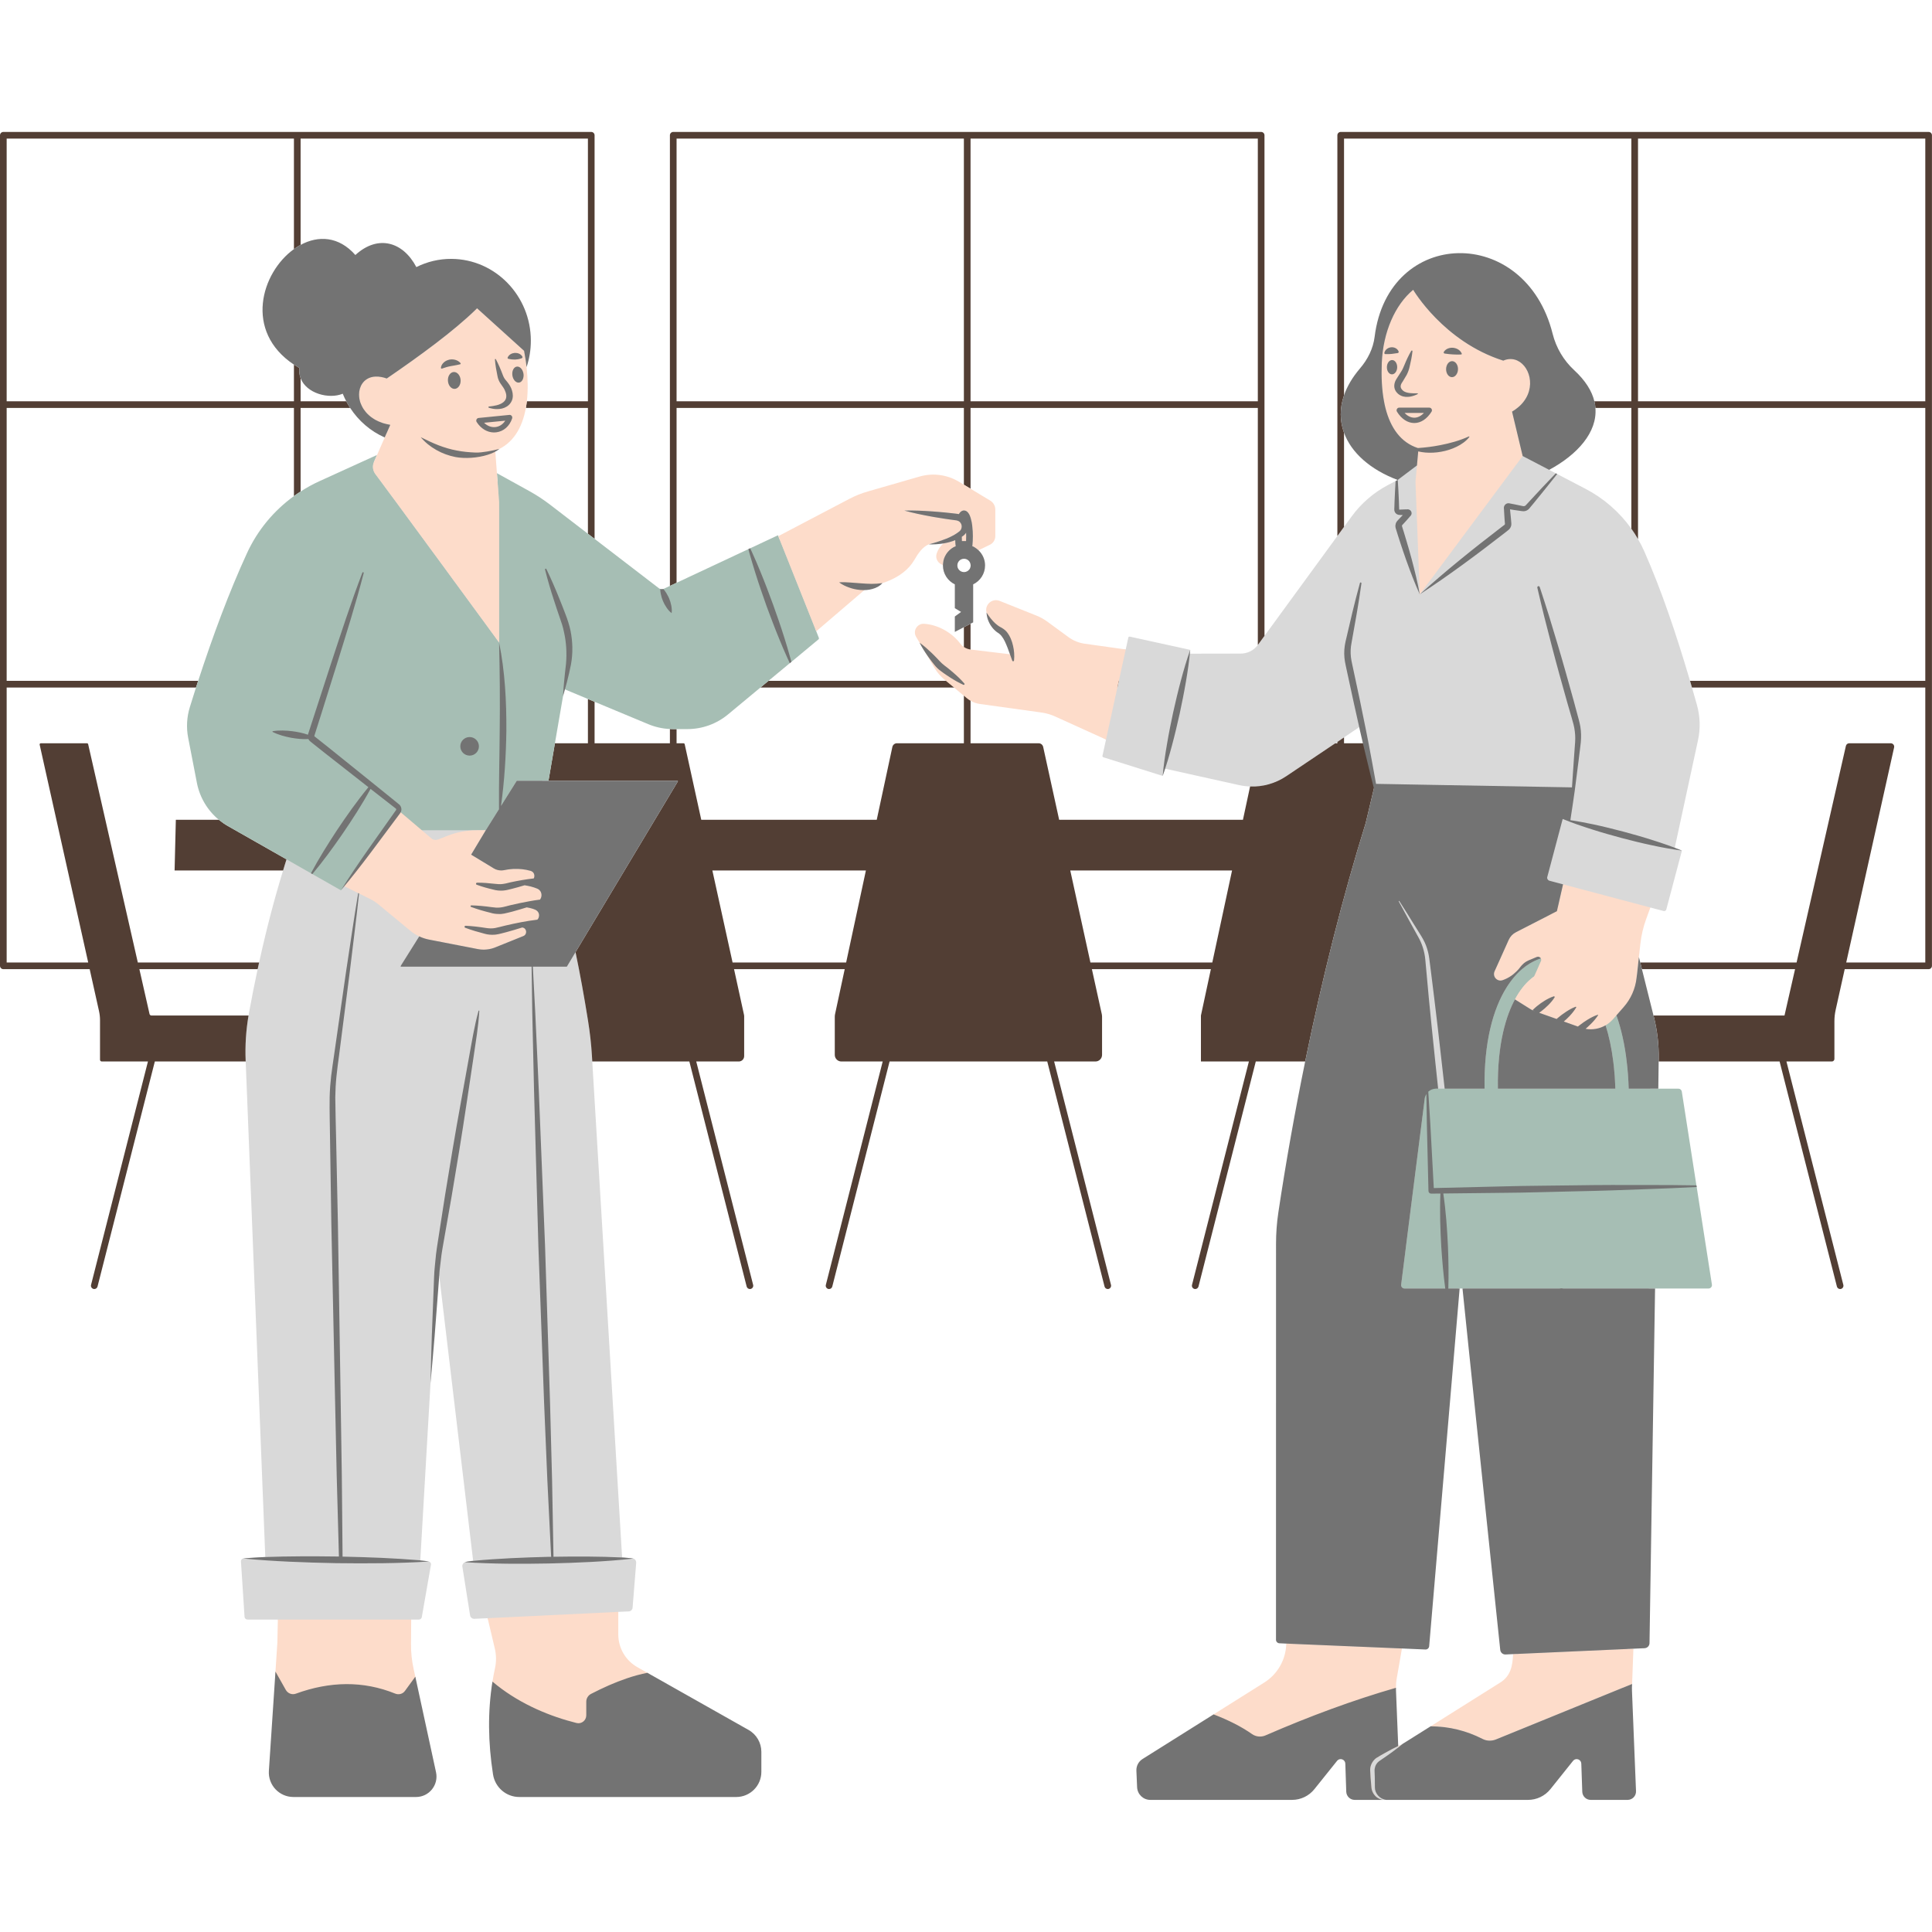 <svg xmlns="http://www.w3.org/2000/svg" xmlns:xlink="http://www.w3.org/1999/xlink" width="1080" zoomAndPan="magnify" viewBox="0 0 810 810" height="1080" preserveAspectRatio="xMidYMid meet" version="1.0"><defs><clipPath id="e4b01b1b39"><path d="M 81 103 L 715 103 L 715 754.977 L 81 754.977 Z M 81 103 " clip-rule="nonzero"/></clipPath><clipPath id="87ea255261"><path d="M 0 55.227 L 810 55.227 L 810 541 L 0 541 Z M 0 55.227 " clip-rule="nonzero"/></clipPath><clipPath id="f8a349a44f"><path d="M 115 121 L 692 121 L 692 754.977 L 115 754.977 Z M 115 121 " clip-rule="nonzero"/></clipPath><clipPath id="8f06237c1b"><path d="M 101 100 L 712 100 L 712 754.977 L 101 754.977 Z M 101 100 " clip-rule="nonzero"/></clipPath></defs><g clip-path="url(#e4b01b1b39)"><path fill="#d9d9d9" d="M 394.824 226.555 C 395.625 226.48 396.422 226.387 397.207 226.258 C 396.758 226.629 396.332 227.172 395.922 227.766 C 395.008 229.125 394.266 230.82 393.91 231.824 C 393.238 233.836 393.945 234.676 395.512 235.234 C 395.699 235.309 395.883 235.363 396.09 235.418 L 396.629 236.352 C 396.629 239.832 398.992 243.109 401.953 244.523 L 401.379 254.023 L 404.172 256.312 L 401.379 259.16 L 401.023 263.426 L 404.172 261.863 L 406.348 260.781 L 407.578 260.168 L 406.945 244.098 C 409.906 242.684 411.656 240.559 411.656 237.059 C 411.656 234.562 410.559 232.086 408.863 230.465 L 409.402 230 L 414.242 225.828 C 415.641 225.16 416.516 223.742 416.516 222.219 L 415.586 214.023 C 415.586 212.496 414.785 211.082 413.48 210.301 L 406.758 206.52 L 403.965 204.844 L 401.918 203.598 C 396.945 200.598 390.969 199.816 385.398 201.418 L 364.172 208.699 C 361.473 209.461 358.863 210.523 356.371 211.828 L 327.414 226.387 L 327.266 226.016 L 315.629 231.473 L 315.328 231.602 L 314.863 231.824 L 314.27 232.125 L 284.566 246.926 L 281.773 248.23 L 279.688 249.219 L 279.242 249.422 C 279.188 249.461 279.094 249.496 279 249.516 C 278.59 249.664 278.145 249.645 277.715 249.516 C 277.508 249.441 277.324 249.328 277.137 249.199 L 277.082 249.16 L 247.082 228.715 L 244.289 226.574 L 228.48 213.762 C 225.742 211.66 222.855 209.758 219.82 208.082 L 206.191 200.617 L 204.477 190.672 L 204.234 189.297 L 204.219 189.145 C 211.609 186.316 217.344 179.352 218.852 170.973 C 219.02 170.059 219.152 169.129 219.262 168.18 C 219.652 164.883 219.652 161.734 219.41 158.328 C 219.355 157.453 219.281 156.539 219.168 155.609 C 219.133 155.254 219.094 154.902 219.059 154.547 C 219.504 153.207 219.934 151.793 220.289 150.34 C 220.848 148.051 221.238 145.648 221.238 143.266 C 221.238 124.438 207.363 111.625 189.004 111.496 C 183.695 111.461 177.941 112.578 173.492 114.812 C 167.961 104.254 158.672 101.906 149.117 110.641 C 142.133 102.707 135.523 101.852 128.168 105.836 C 127.199 106.34 126.27 106.934 125.375 107.605 C 111.688 117.438 104.391 134.641 125.43 148.645 C 126.156 149.129 126.902 149.594 127.703 150.062 C 127.555 151.625 128.281 155.777 128.766 157.062 C 131.168 163.449 139.434 165.461 145.301 163.039 C 145.727 164.121 146.23 165.18 146.77 166.203 C 147.273 167.172 147.812 168.105 148.41 169 C 151.613 173.934 156.66 178.996 161.984 181.828 C 162.523 182.125 163.082 182.387 163.625 182.629 L 159.043 192.48 L 135.355 204.789 C 132.582 206.035 129.938 207.488 127.441 209.125 C 126.492 209.723 125.562 210.355 124.648 211.043 C 116.176 217.172 110.27 224.281 105.855 233.906 C 98.352 250.238 93.32 267.801 87.082 286.906 C 86.785 287.836 86.488 288.77 86.172 289.699 C 85.316 292.418 84.457 295.137 83.602 297.875 C 82.297 302.062 80.527 304.5 81.363 308.801 L 85.016 327.645 C 86.207 333.77 89.539 337.164 94.27 341.074 C 95.461 342.043 96.727 342.938 98.086 343.699 L 120.125 360.293 C 119.641 361.836 119.137 363.383 118.691 364.949 C 114.891 377.293 111.559 390.16 108.637 403.531 C 108.41 404.461 108.227 405.391 108.02 406.324 C 106.754 412.188 105.582 418.168 104.465 424.219 C 104.371 424.738 104.277 425.242 104.203 425.766 C 103.141 431.984 102.73 438.316 102.992 444.629 L 103.012 445.035 L 111.223 652.793 C 110.516 652.812 109.828 652.848 109.121 652.887 C 105.973 653.07 102.211 653.332 101.914 653.406 L 101.895 653.406 C 101.766 653.445 101.672 653.5 101.578 653.574 C 101.559 653.574 101.539 653.594 101.523 653.609 C 101.43 653.668 101.355 653.723 101.297 653.816 C 101.242 653.871 101.188 653.965 101.148 654.039 C 101.133 654.078 101.094 654.133 101.074 654.172 C 101.039 654.32 101 654.488 101.02 654.652 L 102.527 677.855 C 102.566 678.508 103.105 679.012 103.758 679.012 L 116.492 679.012 L 119.789 688.637 L 118.988 700.816 L 118.504 706.16 L 115.449 739.902 C 115.039 745.859 119.77 750.906 125.746 750.906 L 170.625 751.668 C 176.098 751.668 180.16 746.625 179.004 741.277 L 171.91 705.992 L 171.332 703.125 L 170.605 699.809 C 169.859 696.402 169.488 692.938 169.527 689.457 L 172.395 679.012 L 175.617 679.012 C 176.211 679.012 176.734 678.582 176.844 677.984 L 180.68 656.031 C 180.719 655.863 180.699 655.695 180.66 655.527 C 180.645 655.453 180.586 655.379 180.551 655.289 C 180.531 655.23 180.512 655.195 180.477 655.137 C 180.402 655.027 180.328 654.953 180.215 654.879 C 180.215 654.859 180.195 654.859 180.176 654.84 C 180.086 654.766 179.973 654.711 179.844 654.672 C 179.824 654.652 177.773 654.336 176.211 654.207 L 176.211 654.172 L 180.492 579.984 L 180.492 579.91 C 180.809 576.652 180.855 572.172 181.133 568.91 C 181.414 565.652 181.363 562.367 181.645 559.105 L 182.734 540.676 L 183.207 535.566 C 183.227 535.25 184.125 535.164 184.145 534.848 L 198.371 654.395 C 198.164 654.41 197.98 654.43 197.773 654.449 C 196.453 654.598 195.391 654.766 194.926 654.953 L 194.906 654.953 C 194.199 655.25 193.715 655.996 193.844 656.812 L 197.086 677.262 C 197.215 678.117 197.98 678.73 198.855 678.695 L 204.441 678.434 L 209.914 689.941 C 210.566 692.66 211.574 696.57 210.977 699.289 C 210.566 701.188 208.797 704.129 208.5 706.047 C 208.461 706.234 208.445 706.422 208.406 706.605 C 206.508 718.934 207.438 728.562 209.469 741.672 C 210.305 747.125 214.961 751.188 220.492 751.188 L 305.086 750.441 C 305.516 750.441 305.945 750.402 306.371 750.348 C 306.504 750.348 306.613 750.309 306.746 750.293 C 307.062 750.254 307.359 750.18 307.656 750.105 C 307.77 750.086 307.898 750.051 308.012 750.012 C 308.812 749.789 309.574 749.453 310.301 749.062 C 310.375 749.008 310.449 748.949 310.543 748.914 C 310.824 748.727 311.121 748.543 311.398 748.336 C 311.457 748.281 311.512 748.242 311.566 748.207 C 312.758 747.258 313.746 746.082 314.453 744.723 C 314.453 744.707 314.473 744.707 314.473 744.688 C 314.586 744.5 314.66 744.316 314.75 744.109 C 314.75 744.09 314.75 744.09 314.77 744.074 C 314.992 743.57 315.16 743.031 315.293 742.488 C 315.309 742.414 315.328 742.359 315.348 742.285 L 315.348 742.266 C 315.387 742.078 315.422 741.914 315.461 741.746 C 315.461 741.707 315.477 741.672 315.477 741.633 L 315.477 741.559 C 315.57 741.02 315.629 740.461 315.629 739.902 L 315.496 736.289 C 315.496 732.488 313.449 728.973 310.133 727.109 L 266.32 705.656 L 262.781 703.664 L 262.129 703.293 C 257.176 700.5 257.082 690.461 257.082 684.781 L 259.223 675.789 L 263.602 675.586 C 264.457 675.547 265.164 674.859 265.219 674 L 266.727 655.211 C 266.785 654.395 266.301 653.703 265.594 653.445 L 265.574 653.445 C 264.922 653.332 263.434 653.145 261.773 653.035 C 261.457 653.016 261.141 652.996 260.824 652.977 L 248.312 445.035 L 248.18 442.801 C 247.883 437.812 247.324 432.84 246.523 427.887 C 244.941 417.98 243.211 408.391 241.293 399.191 L 241.543 394.84 L 281.34 328.77 C 281.285 328.68 281.285 328.66 281.23 328.566 L 227.027 328.996 L 230.613 310.426 L 234.234 287.914 C 234.516 286.945 234.773 285.977 235.035 284.988 L 236.523 285.621 L 237.66 286.086 L 244.68 289.012 L 247.473 290.184 L 271.047 301.84 C 273.914 303.031 276.988 303.723 280.078 303.852 C 280.488 303.871 280.918 303.891 281.328 303.891 L 287.398 303.891 C 293.617 303.891 299.074 301.84 303.859 297.875 L 317.582 286.238 L 320.953 283.441 L 329.891 276.031 L 330.113 275.848 L 330.578 275.473 L 331.121 275.062 L 340.766 267.84 C 340.969 267.672 341.043 267.391 340.934 267.148 L 342.238 262.68 L 360.391 247.316 L 361.359 246.5 C 362.457 246.48 363.578 246.352 364.656 246.051 C 365.699 245.773 366.723 245.344 367.617 244.711 L 367.637 244.711 C 368.102 244.395 368.547 244.004 368.922 243.574 C 371.23 242.832 373.242 241.062 375.625 239.48 C 378.008 237.914 380.055 235.234 381.621 232.531 C 383.074 229.98 388.473 227.656 391.043 226.648 C 392.289 226.688 393.555 226.648 394.824 226.555 Z M 404.172 233.426 C 405.586 233.426 407.371 235.066 407.539 236.445 C 407.578 236.555 407.578 236.688 407.578 236.816 C 407.578 236.984 407.559 237.133 407.539 237.301 C 407.465 237.766 407.055 239.125 406.738 239.48 C 406.238 240.113 405.027 240.895 404.172 240.895 C 403.293 240.875 401.859 240.094 401.379 239.48 C 400.969 238.996 400.742 237.711 400.742 237.059 C 400.742 235.531 402.625 233.465 404.172 233.426 Z M 707.211 498.18 L 707.098 497.492 L 701.641 460.473 C 701.531 459.766 700.934 459.262 700.246 459.262 L 691.922 458.461 L 691.902 445.262 L 691.922 444.07 C 692.016 438.184 692.684 432.652 691.27 426.938 L 691.102 426.305 L 687.004 411.09 L 685.012 404.871 L 684.137 401.258 L 684.695 394.426 C 685.086 391.016 686.969 387.98 688.121 384.762 L 691.922 380.477 L 697.469 381.949 C 697.973 382.078 698.477 381.801 698.605 381.297 L 705.16 356.605 L 705.086 356.586 C 704.355 356.277 703.551 356.23 702.809 355.949 C 702.566 355.859 702.379 355.547 702.145 355.449 L 711.902 310.312 C 712.965 305.418 712.797 300.332 711.438 295.508 C 710.746 293.07 710.059 290.648 709.371 288.246 C 709.09 287.316 708.828 286.387 708.551 285.453 C 702.777 265.809 696.539 247.355 689.391 231.191 C 688.605 229.406 687.73 227.691 686.746 226.016 C 685.887 224.508 684.957 223.055 683.953 221.66 C 678.98 214.676 672.387 208.922 664.699 204.918 L 652.855 198.734 L 652.301 198.988 L 652.277 198.438 L 649.504 196.984 C 649.949 196.742 650.527 194.508 650.953 194.266 C 661.961 187.879 667.418 180.859 666.617 171.027 C 666.559 170.098 666.41 169.164 666.168 168.234 C 665.145 163.953 663.262 161.047 658.516 156.672 C 654.082 152.574 650.715 146.168 649.242 140.32 C 637.77 94.422 582.652 96.75 576.953 142.688 C 576.34 147.641 574.797 152.07 571.555 155.852 C 568.352 159.613 567.105 162.688 565.84 166.41 C 563.938 171.883 564.926 175.012 566.715 179.91 C 569.617 187.918 574.312 195.199 584.793 199.703 C 585.242 199.891 585.484 201.047 585.969 201.23 L 585.707 201.867 L 585.109 201.68 L 581.945 203.336 C 575.949 206.5 570.734 210.988 566.73 216.465 L 563.492 220.895 L 560.699 224.73 L 530.141 266.59 L 527.348 270.426 L 527.293 270.5 C 525.598 272.719 522.973 274.02 520.18 274.02 L 498.82 274.059 C 498.875 273.52 498.969 272.996 499.008 272.457 L 473.664 266.906 C 473.383 266.852 473.105 267.02 473.051 267.297 L 471.969 272.289 L 454.113 271.582 C 451.637 271.246 448.449 270.242 446.441 268.77 L 437.652 262.234 C 436.16 261.137 434.559 260.242 432.848 259.57 L 419.422 252.996 C 416.293 251.75 413.91 253.93 414.82 257.188 C 414.914 259.254 415.27 259.758 416.516 261.508 C 417.129 262.402 417.914 263.184 418.805 263.871 L 419.516 264.34 L 419.961 264.691 C 420.238 264.914 420.5 265.215 420.762 265.531 C 421.785 266.816 422.922 268.676 423.609 270.426 C 423.965 271.34 424.41 274.578 424.746 275.527 C 424.691 275.527 424.652 275.547 424.598 275.547 L 406.406 273.535 C 406.332 273.535 406.273 273.52 406.199 273.5 C 405.195 273.371 404.246 273.016 403.406 272.457 C 402.848 272.086 402.328 271.617 401.918 271.059 C 398.77 266.852 394.266 263.594 387.969 263.145 C 385.027 262.922 384.059 263.688 385.551 266.219 L 387.02 268.695 C 387.711 270.109 388.117 271.469 388.977 272.754 L 392.551 279.047 C 393.668 280.93 395.082 282.586 396.742 283.984 L 397.391 284.523 L 400.668 287.148 L 404.395 290.52 L 405.641 291.562 C 406.125 291.973 406.648 292.324 407.188 292.625 C 408.379 293.312 409.699 293.777 411.059 293.965 L 437.316 295.176 C 439.383 295.453 441.395 296.031 443.273 296.906 L 463.703 310.07 L 462.211 316.867 C 462.156 317.129 462.324 317.391 462.566 317.484 L 487.461 325.305 C 487.816 324.297 488.133 323.273 488.449 322.27 L 519.508 329.156 C 521.016 329.492 522.562 329.68 524.109 329.734 C 529.434 329.941 534.742 328.449 539.246 325.434 L 559.824 311.617 L 560.699 311.039 L 563.492 309.16 L 571.062 304.039 C 572.145 308.844 572.797 312.984 573.969 317.75 C 574.883 321.531 576.078 327.156 577.047 330.918 L 574.582 346.359 C 565.051 376.883 558.332 409.68 551.145 444.703 C 546.824 465.801 544.609 488.18 541.48 509.055 C 540.828 513.395 540.512 517.75 540.512 522.145 L 535.773 686.473 C 535.773 687.273 536.523 688.16 537.324 688.195 L 541.285 687.422 L 540.594 689.316 C 540.445 695.926 537.707 703.016 532.102 706.531 L 509.945 720.309 L 480.934 738.816 C 479.258 739.859 478.27 741.762 478.363 743.734 L 478.867 748.461 C 479.016 751.422 481.438 753.75 484.398 753.75 L 540.77 752.594 C 544.398 752.594 547.863 750.934 550.133 748.086 L 561.32 736.609 C 562.512 735.398 564.582 736.199 564.656 737.895 L 565.395 750.648 C 565.469 752.547 567.012 754.074 568.93 754.074 L 578.887 754.504 L 579.785 754.613 C 580.117 754.672 580.902 754.668 581.199 754.613 L 581.742 754.258 L 638.57 751.875 C 642.223 751.875 645.668 750.219 647.957 747.367 L 660.359 733.867 C 661.57 732.656 663.617 733.457 663.691 735.152 L 666.262 749.211 C 666.316 751.109 667.883 752.637 669.781 752.637 L 679.836 752.898 C 681.828 752.898 683.449 751.223 683.355 749.211 L 680.375 710.238 C 680.34 709.324 680.359 708.395 680.434 707.465 C 680.469 706.625 680.562 705.805 680.711 704.988 L 682.426 690.035 L 688.531 687.258 C 689.668 687.203 690.582 686.273 690.598 685.137 L 691.25 538.051 L 712.648 536.484 C 713.523 536.484 714.172 535.703 714.043 534.848 Z M 586.137 732.695 C 585.875 732.898 585.613 733.105 585.352 733.289 C 585.613 733.086 585.875 732.883 586.137 732.676 Z M 631.102 706.488 L 601.223 725.418 L 588.09 731.113 L 588.07 731.129 C 587.961 731.188 587.848 731.242 587.738 731.297 C 587.402 731.465 587.066 731.633 586.711 731.781 C 586.543 731.875 586.379 731.93 586.211 732.023 L 583.773 708.637 C 583.754 708.246 583.754 707.855 583.754 707.465 C 583.754 706.086 583.863 704.727 584.105 703.387 L 586.211 689.586 L 595.922 689.773 C 596.723 689.809 597.41 689.195 597.484 688.395 L 611.414 539.43 L 613.484 539.738 C 613.84 542.344 613.898 545.422 614.289 548.012 C 614.289 548.031 614.289 548.031 614.289 548.047 L 630.633 690.258 C 630.746 691.391 631.734 692.25 632.867 692.191 L 635.836 692.594 C 635.648 697.488 635.477 703.75 631.102 706.488 Z M 631.102 706.488 " fill-opacity="1" fill-rule="nonzero"/></g><g clip-path="url(#87ea255261)"><path fill="#523e34" d="M 563.492 311.617 L 563.492 309.16 L 560.699 311.039 L 560.699 311.617 L 559.824 311.617 L 539.246 325.434 C 534.742 328.449 529.434 329.941 524.109 329.734 L 521.109 343.699 L 444.055 343.699 L 437.352 313.125 C 437.148 312.25 436.367 311.617 435.473 311.617 L 406.906 311.617 L 406.906 288.246 L 468.469 288.246 L 469.082 285.453 L 406.906 285.453 L 406.906 261.508 L 404.113 262.961 L 404.113 285.453 L 322.18 285.453 L 318.812 288.246 L 404.113 288.246 L 404.113 311.617 L 376.016 311.617 C 375.121 311.617 374.34 312.25 374.133 313.145 L 367.578 343.699 L 294.008 343.699 L 287.062 312.008 C 287.008 311.785 286.801 311.617 286.578 311.617 L 283.656 311.617 L 283.656 305.676 L 282.109 305.676 C 281.699 305.676 281.27 305.656 280.863 305.641 L 280.863 311.617 L 249.281 311.617 L 249.281 294.227 L 246.488 293.051 L 246.488 311.617 L 232.652 311.617 L 229.953 327.352 L 284.121 327.352 C 284.176 327.445 284.176 327.465 284.23 327.555 L 241.293 399.191 C 243.211 408.391 244.941 417.98 246.523 427.887 C 247.324 432.84 247.883 437.812 248.18 442.801 L 248.312 445.035 L 289.016 445.035 L 313.039 539.371 C 313.207 540.004 313.766 540.434 314.398 540.434 C 314.508 540.434 314.621 540.414 314.734 540.395 C 315.496 540.191 315.945 539.445 315.758 538.699 L 291.902 445.035 L 309.723 445.035 C 310.992 445.035 311.996 444.031 311.996 442.766 L 311.996 426.008 C 311.996 425.84 311.977 425.691 311.941 425.523 L 307.75 406.324 L 354.152 406.324 L 350.094 425.223 C 350.02 425.578 349.984 425.949 349.984 426.324 L 349.984 442.262 C 349.984 443.789 351.23 445.035 352.758 445.035 L 370.074 445.035 L 346.238 538.699 C 346.055 539.445 346.5 540.191 347.246 540.395 C 347.355 540.414 347.488 540.434 347.598 540.434 C 348.215 540.434 348.793 540.004 348.941 539.371 L 372.961 445.035 L 439.066 445.035 L 463.086 539.371 C 463.234 540.004 463.812 540.434 464.43 540.434 C 464.539 540.434 464.672 540.414 464.781 540.395 C 465.527 540.191 465.973 539.445 465.789 538.699 L 441.953 445.035 L 459.27 445.035 C 460.797 445.035 462.043 443.789 462.043 442.262 L 462.043 426.324 C 462.043 425.949 462.008 425.578 461.934 425.207 L 457.781 406.324 L 507.668 406.324 L 503.496 425.766 L 503.496 445.035 L 523.605 445.035 L 499.754 538.699 C 499.566 539.445 500.012 540.191 500.777 540.395 C 500.887 540.414 501 540.434 501.113 540.434 C 501.746 540.434 502.305 540.004 502.473 539.371 L 526.492 445.035 L 547.199 445.035 C 554.387 410.012 563.027 375.656 572.559 345.137 L 576.473 328.637 L 572.746 311.617 Z M 354.75 403.531 L 307.137 403.531 L 298.664 364.949 L 363.035 364.949 Z M 508.262 403.531 L 457.164 403.531 L 448.711 364.949 L 516.547 364.949 Z M 283.656 171.027 L 404.113 171.027 L 404.113 203.223 L 406.906 204.898 L 406.906 171.027 L 527.348 171.027 L 527.348 270.426 L 530.141 266.59 L 530.141 56.715 C 530.141 55.949 529.508 55.316 528.746 55.316 L 282.258 55.316 C 281.496 55.316 280.863 55.93 280.863 56.715 L 280.863 245.641 L 283.656 244.34 Z M 406.906 58.109 L 527.348 58.109 L 527.348 168.234 L 406.906 168.234 Z M 283.656 58.109 L 404.113 58.109 L 404.113 168.234 L 283.656 168.234 Z M 95.562 346.328 L 120.125 360.293 C 119.641 361.836 119.137 363.383 118.691 364.949 L 73.199 364.949 L 73.723 343.699 L 91.746 343.699 C 92.938 344.668 94.203 345.562 95.562 346.328 Z M 246.488 168.234 L 246.488 58.109 L 126.027 58.109 L 126.027 102.672 C 125.059 103.172 124.129 103.77 123.234 104.438 L 123.234 58.109 L 2.793 58.109 L 2.793 168.234 L 123.234 168.234 L 123.234 152.871 C 123.961 153.355 124.707 153.82 125.508 154.289 C 125.355 155.852 125.543 157.266 126.027 158.551 L 126.027 168.234 L 145.168 168.234 C 145.672 169.203 146.211 170.133 146.809 171.027 L 126.027 171.027 L 126.027 206.074 C 125.078 206.668 124.148 207.301 123.234 207.992 L 123.234 171.027 L 2.793 171.027 L 2.793 285.453 L 83.086 285.453 C 82.789 286.387 82.492 287.316 82.176 288.246 L 2.793 288.246 L 2.793 403.531 L 36.98 403.531 L 16.629 312.211 C 16.555 311.914 16.797 311.617 17.113 311.617 L 36.48 311.617 C 36.703 311.617 36.906 311.785 36.961 312.008 L 57.781 403.531 L 108.637 403.531 C 108.41 404.461 108.227 405.391 108.02 406.324 L 58.434 406.324 L 62.695 425.133 C 62.789 425.504 63.125 425.766 63.496 425.766 L 104.203 425.766 C 103.141 431.984 102.73 438.316 102.992 444.629 L 103.012 445.035 L 64.914 445.035 L 40.891 539.371 C 40.723 540.004 40.164 540.434 39.531 540.434 C 39.422 540.434 39.309 540.414 39.199 540.395 C 38.434 540.191 37.988 539.445 38.172 538.699 L 62.027 445.035 L 42.66 445.035 C 42.25 445.035 41.934 444.703 41.934 444.312 L 41.934 427.684 C 41.934 426.414 41.785 425.133 41.508 423.883 L 37.598 406.324 L 1.398 406.324 C 0.633 406.324 0 405.691 0 404.926 L 0 56.715 C 0 55.949 0.633 55.316 1.398 55.316 L 247.883 55.316 C 248.648 55.316 249.281 55.93 249.281 56.715 L 249.281 225.922 L 246.488 223.781 L 246.488 171.027 L 220.473 171.027 C 220.641 170.117 220.77 169.184 220.883 168.234 Z M 222.875 380.852 C 222.914 380.867 222.93 380.867 222.969 380.887 C 222.746 380.832 222.523 380.777 222.297 380.719 C 222.484 380.738 222.688 380.793 222.875 380.852 Z M 808.582 55.316 L 562.094 55.316 C 561.328 55.316 560.699 55.945 560.699 56.715 L 560.699 224.73 L 563.492 220.895 L 563.492 181.438 C 561.703 176.539 561.594 171.215 563.492 165.738 L 563.492 58.109 L 683.953 58.109 L 683.953 168.234 L 668.441 168.234 C 668.684 169.164 668.832 170.098 668.887 171.027 L 683.953 171.027 L 683.953 221.66 C 684.957 223.055 685.887 224.508 686.746 226.016 L 686.746 171.027 L 807.188 171.027 L 807.188 285.453 L 708.551 285.453 C 708.828 286.387 709.09 287.316 709.371 288.246 L 807.188 288.246 L 807.188 403.531 L 774.039 403.531 L 794.113 313.371 C 794.316 312.469 793.629 311.617 792.711 311.617 L 775.301 311.617 C 774.629 311.617 774.047 312.082 773.898 312.738 L 753.223 403.531 L 687.695 403.531 L 688.383 406.324 L 752.59 406.324 L 748.156 425.766 L 693.242 425.766 L 693.41 426.398 C 694.828 432.113 695.516 437.961 695.422 443.844 L 695.402 445.035 L 746.109 445.035 L 770.129 539.371 C 770.277 540.004 770.855 540.434 771.469 540.434 C 771.582 540.434 771.711 540.414 771.824 540.395 C 772.57 540.191 773.016 539.445 772.828 538.699 L 748.977 445.035 L 768.012 445.035 C 768.605 445.035 769.086 444.555 769.086 443.961 L 769.086 428.16 C 769.086 426.566 769.262 424.98 769.605 423.426 L 773.406 406.324 L 808.582 406.324 C 809.352 406.324 809.98 405.695 809.98 404.926 L 809.98 56.715 C 809.98 55.945 809.352 55.316 808.582 55.316 Z M 807.188 168.234 L 686.746 168.234 L 686.746 58.109 L 807.188 58.109 Z M 653.859 540.211 L 655.367 540.211 C 655.164 540.359 654.902 540.434 654.641 540.434 C 654.531 540.434 654.398 540.414 654.289 540.395 C 654.121 540.359 653.992 540.285 653.859 540.211 Z M 653.859 540.211 " fill-opacity="1" fill-rule="nonzero"/></g><path fill="#a6beb4" d="M 711.344 497.66 L 711.23 496.973 L 705.105 457.645 C 704.992 456.938 704.398 456.434 703.707 456.434 L 682.836 456.434 C 682.723 452.484 682.441 448.668 681.996 445.035 C 681.176 437.922 679.723 431.445 677.715 425.766 C 677.715 425.746 677.695 425.707 677.695 425.691 C 676.316 421.797 674.66 418.277 672.762 415.168 C 667.008 405.785 659.316 400.699 651.086 400.961 C 649.391 401.016 647.695 401.297 646.02 401.836 C 645.441 402.023 644.848 402.227 644.289 402.469 C 643.992 402.598 643.711 402.711 643.414 402.859 C 643.133 402.992 642.875 403.121 642.594 403.27 C 642.426 403.344 642.258 403.438 642.109 403.531 L 642.09 403.551 C 641.832 403.68 641.57 403.828 641.328 403.977 C 640.23 404.648 639.148 405.43 638.105 406.324 C 637.883 406.527 637.66 406.715 637.438 406.918 C 637.211 407.125 636.988 407.328 636.766 407.551 C 635.445 408.836 634.195 410.309 633.004 411.965 C 632.539 412.598 632.094 413.27 631.664 413.957 C 625.93 423.062 622.109 437.105 622.41 456.434 L 599.094 456.434 C 598.965 456.434 598.852 456.453 598.742 456.469 C 598.609 456.508 598.5 456.562 598.387 456.637 C 598.332 456.656 598.312 456.676 598.277 456.711 C 598.164 456.77 598.07 456.859 597.996 456.953 C 597.828 457.16 597.734 457.402 597.699 457.68 L 597.344 460.473 L 597.328 460.586 L 597.066 462.652 L 596.375 468.07 L 589.43 522.891 L 587.438 538.609 C 587.328 539.465 587.996 540.211 588.855 540.211 L 716.332 540.211 C 717.207 540.211 717.859 539.426 717.73 538.57 Z M 627.996 456.434 C 627.699 437.105 631.684 425.41 635.145 419.004 C 637.156 415.242 639.539 412.266 642.129 410.18 C 642.484 409.879 642.816 409.621 643.172 409.395 C 645.703 407.59 648.422 406.641 651.234 406.547 L 651.59 406.547 C 659.836 406.547 668.293 414.441 673.152 429.859 C 674.566 434.293 675.664 439.355 676.371 445.035 C 676.465 445.688 676.539 446.359 676.613 447.027 C 676.914 449.84 677.137 452.82 677.23 455.93 C 677.23 456.098 677.246 456.266 677.246 456.434 Z M 209.039 207.953 C 209.188 209.891 209.246 211.828 209.246 213.762 L 209.246 210.637 Z M 171.688 343.699 L 167.086 339.809 L 164.273 343.699 L 161.109 348.094 L 176.863 348.094 Z M 343.129 268.082 L 331.809 277.484 L 331.121 278.043 L 322.18 285.453 L 318.812 288.246 L 305.219 299.531 C 300.434 303.5 294.398 305.676 288.18 305.676 L 282.109 305.676 C 281.699 305.676 281.27 305.656 280.863 305.641 C 277.77 305.508 274.699 304.82 271.832 303.629 L 249.281 294.227 L 246.488 293.051 L 236.562 288.918 L 232.652 311.617 L 229.953 327.352 L 216.711 327.352 C 216.676 327.371 216.656 327.391 216.617 327.406 L 210.047 337.891 L 209.207 339.23 L 206.414 343.699 L 203.66 348.094 L 176.863 348.094 L 171.688 343.699 L 167.086 339.809 L 164.273 343.699 L 161.109 348.094 L 148.949 364.949 L 144.238 371.484 L 142.934 373.27 L 130.961 366.457 L 130.367 366.121 L 128.301 364.949 L 120.125 360.293 L 95.562 346.328 C 94.203 345.562 92.938 344.668 91.746 343.699 C 87.016 339.789 83.738 334.336 82.547 328.207 L 78.898 309.363 C 78.059 305.062 78.301 300.613 79.605 296.422 C 80.461 293.684 81.316 290.965 82.176 288.246 C 82.492 287.316 82.789 286.387 83.086 285.453 C 89.324 266.348 96.027 248.285 103.531 231.957 C 107.945 222.328 114.762 214.117 123.234 207.992 C 124.148 207.301 125.078 206.668 126.027 206.074 C 128.543 204.434 131.184 202.98 133.941 201.734 L 158.094 190.73 L 156.77 193.707 C 156.754 193.766 156.734 193.801 156.715 193.855 C 156.062 195.477 156.305 197.301 157.348 198.719 C 157.516 198.941 157.684 199.164 157.852 199.387 C 158.188 199.852 158.559 200.336 158.949 200.859 C 159.898 202.145 160.98 203.598 162.152 205.199 C 162.617 205.832 163.102 206.465 163.586 207.133 C 164.238 208.027 164.926 208.941 165.633 209.891 C 166.324 210.82 167.012 211.77 167.719 212.738 C 167.758 212.777 167.793 212.812 167.812 212.852 C 168.465 213.746 169.137 214.656 169.805 215.57 C 172.301 218.941 174.926 222.535 177.625 226.203 C 178 226.723 178.391 227.246 178.781 227.785 C 179.227 228.363 179.637 228.957 180.066 229.535 C 181.164 231.008 182.246 232.496 183.344 233.984 C 184.812 235.996 186.285 238.008 187.738 239.98 C 188.09 240.465 188.445 240.969 188.816 241.453 C 189.32 242.141 189.805 242.812 190.289 243.48 C 190.848 244.246 191.406 245.008 191.965 245.754 C 192.988 247.152 193.996 248.527 194.98 249.871 C 195.297 250.316 195.633 250.762 195.949 251.191 C 196.863 252.438 197.754 253.648 198.594 254.805 C 198.91 255.23 199.207 255.66 199.523 256.07 C 200.941 258.008 202.242 259.793 203.418 261.379 C 203.66 261.75 203.918 262.086 204.18 262.422 C 204.719 263.164 205.223 263.871 205.688 264.504 C 206.062 265.008 206.414 265.492 206.75 265.938 C 206.938 266.219 207.121 266.48 207.309 266.703 C 207.625 267.133 207.887 267.504 208.129 267.84 C 208.332 268.137 208.52 268.379 208.688 268.582 C 208.891 268.863 209.039 269.086 209.113 269.199 C 209.152 269.254 209.188 269.293 209.207 269.328 C 209.246 269.348 209.246 269.367 209.246 269.367 L 209.246 210.637 L 209.039 207.953 C 209.039 207.805 209.039 207.656 209.02 207.508 L 208.332 198.383 L 221.98 205.922 C 225.016 207.602 227.902 209.5 230.641 211.602 L 246.488 223.781 L 249.281 225.922 L 276.227 246.609 C 276.391 246.742 276.598 246.852 276.801 246.926 C 277.211 247.059 277.66 247.078 278.086 246.926 C 278.16 246.91 278.254 246.871 278.328 246.836 L 280.863 245.641 L 283.656 244.34 L 313.766 230.223 L 314.527 229.871 L 326.168 224.414 L 326.316 224.785 L 342.219 264.672 L 343.297 267.391 C 343.41 267.633 343.336 267.914 343.129 268.082 Z M 343.129 268.082 " fill-opacity="1" fill-rule="nonzero"/><g clip-path="url(#f8a349a44f)"><path fill="#fddcca" d="M 405.047 223.352 C 404.785 223.762 404.469 224.117 404.113 224.414 C 403.945 224.562 403.762 224.711 403.574 224.824 C 403.461 224.898 403.352 224.973 403.238 225.047 C 403.238 225.68 403.258 226.277 403.293 226.855 C 403.555 226.836 403.836 226.836 404.113 226.836 C 404.414 226.816 404.73 226.836 405.027 226.855 C 405.062 226.203 405.082 225.531 405.082 224.844 C 405.082 224.32 405.062 223.82 405.047 223.352 Z M 415.176 209.891 L 406.906 204.898 L 404.113 203.223 L 402.047 201.977 C 397.074 198.977 391.098 198.195 385.531 199.797 L 363.875 206.035 C 361.176 206.801 358.566 207.859 356.07 209.164 L 326.316 224.785 L 342.219 264.672 L 363.984 246.035 L 363.91 245.883 C 367.543 245.363 378.512 243.109 383.371 234.711 C 384.824 232.16 386.816 229.238 389.387 228.23 C 389.402 228.23 389.402 228.23 389.422 228.215 C 389.777 228.062 390.148 227.953 390.539 227.898 C 390.578 227.898 390.613 227.879 390.652 227.879 C 392.738 227.281 394.785 226.629 396.742 225.848 L 396.758 225.848 C 397.859 225.402 398.918 224.898 399.926 224.34 C 400.109 224.227 400.277 224.137 400.465 224.004 C 401.043 223.652 401.617 223.262 402.141 222.852 C 402.734 222.402 403.035 221.863 403.145 221.23 C 403.426 220 402.645 218.625 401.469 218.309 C 401.34 218.23 401.191 218.23 401.059 218.195 C 401.043 218.195 401.023 218.176 401.004 218.176 L 400.316 218.082 L 398.898 217.898 L 396.07 217.488 C 394.598 217.266 393.129 217.039 391.676 216.781 C 391.246 216.707 390.836 216.629 390.41 216.555 C 386.648 215.867 382.887 215.105 379.16 214.062 C 383.035 213.949 386.852 214.137 390.668 214.395 C 392.586 214.508 394.488 214.715 396.387 214.879 L 399.234 215.18 L 400.668 215.348 L 401.395 215.438 C 401.602 215.477 401.805 215.512 402.012 215.551 C 402.418 214.824 402.941 214.305 403.574 214.117 C 403.742 214.062 403.91 214.023 404.078 214.023 C 404.094 214.023 404.094 214.023 404.113 214.023 C 404.133 214.023 404.133 214.023 404.152 214.023 C 404.301 214.023 404.449 214.043 404.598 214.078 C 404.617 214.078 404.656 214.078 404.672 214.098 C 404.805 214.137 404.914 214.172 405.027 214.23 C 405.062 214.246 405.062 214.246 405.082 214.266 C 405.102 214.266 405.102 214.285 405.121 214.285 C 405.25 214.359 405.363 214.434 405.473 214.527 C 405.605 214.621 405.715 214.75 405.828 214.879 C 405.938 215.012 406.051 215.16 406.145 215.328 C 406.219 215.438 406.293 215.551 406.367 215.68 C 406.387 215.719 406.422 215.773 406.441 215.832 C 406.516 215.996 406.609 216.184 406.684 216.391 L 406.684 216.406 C 406.758 216.594 406.832 216.816 406.906 217.023 C 406.926 217.078 406.945 217.133 406.965 217.191 C 407.129 217.711 407.262 218.27 407.371 218.848 C 407.391 219.031 407.43 219.219 407.465 219.406 C 407.523 219.703 407.559 220.02 407.598 220.316 C 407.613 220.43 407.613 220.543 407.633 220.633 C 407.727 221.418 407.781 222.16 407.82 222.852 C 407.855 223.652 407.875 224.359 407.875 224.844 C 407.875 226.145 407.801 227.414 407.691 228.621 C 407.672 228.734 407.613 228.828 407.598 228.938 C 408.602 229.367 409.516 229.965 410.258 230.707 L 415.008 228.398 C 416.402 227.73 417.281 226.312 417.281 224.785 L 417.281 213.613 C 417.281 212.086 416.48 210.672 415.176 209.891 Z M 686.746 379.102 L 683.953 378.355 L 681.215 377.629 L 655.312 370.758 L 653.523 378.617 C 653.523 378.652 653.508 378.672 653.508 378.707 C 652.984 380.812 651.605 382.582 649.688 383.586 C 649.672 383.605 649.652 383.605 649.633 383.625 L 635.555 390.848 C 634.215 391.539 633.152 392.656 632.539 394.035 L 632.539 394.051 L 632.52 394.07 L 628.273 403.531 L 627.008 406.324 L 626.598 407.234 C 626.098 408.371 626.414 409.547 627.156 410.289 C 627.398 410.551 627.699 410.754 628.016 410.887 C 628.348 411.035 628.703 411.109 629.074 411.109 C 629.242 411.109 629.41 411.09 629.578 411.055 C 629.707 411.035 629.859 410.996 630.008 410.941 L 630.098 410.906 C 631.215 410.512 632.445 409.918 633.676 409.062 C 633.992 408.855 634.289 408.613 634.605 408.352 C 635.016 408.02 635.426 407.645 635.836 407.234 C 636.113 406.977 636.355 406.695 636.617 406.418 C 636.637 406.379 636.652 406.359 636.691 406.324 C 636.73 406.285 636.785 406.23 636.82 406.176 C 636.988 405.969 637.156 405.766 637.324 405.559 C 638.254 404.367 639.41 403.383 640.75 402.711 C 640.957 402.617 641.141 402.523 641.348 402.449 L 644.324 401.203 C 644.344 401.203 644.344 401.184 644.363 401.203 C 645.051 400.941 645.742 401.277 646.02 401.836 C 646.207 402.191 646.227 402.617 646 403.047 L 645.777 403.531 L 644.551 406.324 L 643.172 409.395 C 642.816 409.621 642.484 409.879 642.129 410.18 C 639.539 412.266 637.156 415.242 635.145 419.004 L 641.348 422.895 C 641.719 423.137 642.074 423.344 642.484 423.531 L 642.5 423.531 C 642.91 423.734 643.34 423.922 643.785 424.07 L 645.293 424.609 L 652.633 427.215 L 655.629 428.277 L 656.41 428.559 L 657.027 428.781 L 661.531 430.383 L 662.797 430.828 C 663.43 431.051 664.082 431.238 664.754 431.352 C 667.66 431.871 670.637 431.312 673.152 429.859 C 674.289 429.207 675.332 428.352 676.223 427.348 L 677.621 425.766 L 677.695 425.691 L 680.711 422.246 L 681.25 421.629 C 683.934 418.594 685.609 414.797 686.055 410.773 L 686.148 409.938 L 686.559 406.324 L 686.855 403.531 L 687.117 401.258 L 687.75 395.562 C 688.141 392.152 688.922 388.781 690.078 385.562 L 691.922 380.477 Z M 226.918 374.465 C 226.844 374.184 226.73 373.922 226.582 373.68 C 226.508 373.57 226.414 373.457 226.32 373.344 C 226.227 373.234 226.117 373.141 226.004 373.027 C 225.781 372.844 225.5 372.676 225.203 372.547 C 224.793 372.379 224.363 372.227 223.938 372.078 C 223.473 371.93 223.004 371.801 222.539 371.668 C 222.129 371.559 221.703 371.465 221.293 371.391 C 220.848 371.297 220.398 371.223 219.953 371.148 C 218.238 370.887 216.562 370.852 215.129 371.055 L 222.355 369.379 C 223.062 369.211 223.527 368.801 223.789 368.281 L 223.805 368.262 C 223.973 367.945 224.047 367.594 224.047 367.238 C 224.047 366.902 223.973 366.551 223.824 366.234 C 223.715 366.027 223.582 365.84 223.434 365.672 C 223.246 365.508 223.043 365.355 222.801 365.246 C 222.672 365.191 222.539 365.133 222.41 365.098 C 219.969 364.406 217.66 364.238 215.688 364.297 C 215.465 364.297 215.258 364.316 215.055 364.316 C 214.57 364.352 214.105 364.391 213.656 364.445 C 213.453 364.465 213.266 364.48 213.062 364.52 C 212.82 364.555 212.598 364.594 212.375 364.633 C 210.195 365.004 207.941 364.633 206.043 363.477 L 197.531 358.32 L 203.66 348.094 L 199.879 348.094 C 195.652 348.094 191.441 348.895 187.516 350.441 L 183.715 351.949 C 182.914 352.266 182.004 352.211 181.238 351.801 L 176.863 348.094 L 171.688 343.699 L 167.086 339.809 L 164.273 343.699 L 161.109 348.094 L 148.949 364.949 L 144.238 371.484 L 150.18 374.426 L 150.531 374.594 L 155.207 376.922 C 156.434 377.535 157.609 378.301 158.672 379.176 L 172.039 390.234 C 173.176 391.184 174.441 391.965 175.766 392.582 C 177.051 393.195 178.426 393.645 179.824 393.922 L 200.438 397.926 C 201.219 398.074 202.02 398.148 202.82 398.148 C 203.156 398.148 203.492 398.129 203.824 398.094 C 204.012 398.094 204.18 398.074 204.348 398.039 C 204.906 397.98 205.445 397.871 205.969 397.738 C 206.023 397.719 206.062 397.719 206.117 397.703 C 206.285 397.664 206.434 397.609 206.582 397.57 C 206.918 397.461 207.254 397.348 207.57 397.219 L 219.41 392.449 C 221.145 391.762 220.922 389.211 219.094 388.875 C 219.039 388.855 219.004 388.855 218.945 388.855 C 217.176 388.539 215.371 388.484 213.508 388.766 L 224.031 386.305 C 224.57 386.176 224.941 385.895 225.258 385.578 C 225.352 385.488 225.465 385.414 225.539 385.301 C 225.762 384.984 225.91 384.629 225.965 384.258 C 225.984 384.184 225.984 384.109 225.984 384.016 C 226.023 383.828 226.023 383.625 225.984 383.418 C 225.965 383.309 225.949 383.176 225.91 383.066 L 225.801 382.73 C 225.633 382.359 225.371 382.023 225.016 381.762 C 224.867 381.633 224.684 381.52 224.477 381.426 C 224.199 381.297 223.918 381.184 223.621 381.094 C 223.414 381.02 223.191 380.941 222.969 380.887 C 222.93 380.867 222.914 380.867 222.875 380.852 C 222.688 380.793 222.484 380.738 222.297 380.719 C 222.281 380.699 222.281 380.699 222.262 380.699 C 222.223 380.684 222.168 380.684 222.129 380.664 C 221.758 380.59 221.367 380.516 220.977 380.441 C 220.938 380.441 220.883 380.441 220.828 380.422 C 219.094 380.18 217.289 380.18 215.574 380.535 L 224.758 378.242 C 225.465 378.059 226.023 377.664 226.395 377.164 L 226.414 377.164 C 226.523 377.016 226.617 376.848 226.691 376.68 C 226.785 376.531 226.844 376.383 226.879 376.23 C 226.992 375.934 227.027 375.617 227.027 375.281 C 227.027 375.004 226.992 374.723 226.918 374.465 Z M 207.719 364.445 C 207.66 364.406 207.586 364.391 207.531 364.352 C 207.68 364.426 207.828 364.48 207.98 364.539 C 207.887 364.5 207.793 364.48 207.719 364.445 Z M 208.52 364.723 C 208.387 364.688 208.258 364.633 208.129 364.594 C 208.426 364.688 208.742 364.781 209.059 364.836 C 208.871 364.797 208.688 364.762 208.52 364.723 Z M 210.137 364.949 C 209.82 364.949 209.504 364.91 209.207 364.855 C 209.562 364.91 209.934 364.949 210.305 364.93 C 210.25 364.949 210.195 364.949 210.137 364.949 Z M 220.77 153.898 C 220.512 151.625 220.156 149.352 219.73 147.082 L 200.008 129.242 L 199.508 129.746 C 190.344 138.703 176.137 149.109 162.152 158.684 C 161.332 158.383 160.531 158.18 159.789 158.051 C 158.949 157.898 158.168 157.844 157.441 157.883 C 156.902 157.898 156.398 157.973 155.914 158.086 C 152.434 158.906 150.531 161.961 150.531 165.441 C 150.531 165.758 150.551 166.074 150.59 166.41 C 150.605 166.652 150.645 166.914 150.68 167.172 C 150.699 167.285 150.719 167.414 150.758 167.527 C 150.812 167.75 150.867 167.992 150.922 168.234 C 150.961 168.348 151 168.477 151.035 168.605 C 151.09 168.812 151.164 169.016 151.277 169.238 C 151.5 169.836 151.781 170.434 152.133 171.027 C 152.246 171.234 152.375 171.438 152.523 171.641 C 152.785 172.035 153.082 172.426 153.418 172.816 C 153.586 173 153.754 173.188 153.922 173.375 C 154.164 173.637 154.426 173.875 154.684 174.102 C 154.91 174.324 155.152 174.527 155.41 174.715 C 155.523 174.789 155.617 174.883 155.727 174.957 C 156.008 175.16 156.285 175.348 156.586 175.535 C 156.957 175.777 157.348 176 157.758 176.223 C 158.074 176.391 158.41 176.559 158.762 176.707 C 159.34 176.949 159.938 177.172 160.551 177.395 C 160.98 177.527 161.406 177.637 161.871 177.75 C 161.949 177.77 162.023 177.789 162.098 177.805 C 162.582 177.938 163.102 178.031 163.625 178.121 L 161.297 183.41 L 158.094 190.73 L 156.77 193.707 C 156.754 193.766 156.734 193.801 156.715 193.855 C 156.062 195.477 156.305 197.301 157.348 198.719 C 157.516 198.941 157.684 199.164 157.852 199.387 C 158.203 199.852 158.559 200.336 158.949 200.859 C 159.898 202.145 160.98 203.598 162.152 205.199 C 162.617 205.832 163.102 206.465 163.586 207.133 C 164.238 208.027 164.926 208.941 165.633 209.891 C 166.324 210.82 167.012 211.77 167.719 212.738 C 167.758 212.777 167.793 212.812 167.812 212.852 C 168.465 213.746 169.137 214.656 169.805 215.57 C 172.301 218.941 174.926 222.535 177.625 226.203 C 178 226.723 178.391 227.246 178.781 227.785 C 179.227 228.363 179.637 228.957 180.066 229.535 C 181.164 231.008 182.246 232.496 183.344 233.984 C 184.812 235.996 186.285 238.008 187.738 239.98 C 188.09 240.465 188.445 240.969 188.816 241.453 C 189.32 242.141 189.805 242.812 190.289 243.48 C 190.848 244.246 191.406 245.008 191.965 245.754 C 192.988 247.152 193.996 248.527 194.98 249.871 C 195.297 250.316 195.633 250.762 195.949 251.191 C 196.863 252.438 197.754 253.648 198.594 254.805 C 198.91 255.23 199.207 255.66 199.523 256.07 C 200.941 258.008 202.242 259.793 203.418 261.379 C 203.676 261.73 203.938 262.086 204.18 262.422 C 204.719 263.164 205.223 263.871 205.688 264.504 C 206.062 265.008 206.414 265.492 206.75 265.938 C 206.938 266.219 207.121 266.48 207.309 266.703 C 207.625 267.133 207.887 267.504 208.129 267.84 C 208.332 268.137 208.52 268.379 208.688 268.582 C 208.891 268.863 209.039 269.086 209.113 269.199 C 209.152 269.254 209.188 269.293 209.207 269.328 C 209.246 269.348 209.246 269.367 209.246 269.367 L 209.246 210.637 L 209.039 207.953 C 209.039 207.805 209.039 207.656 209.02 207.508 L 208.332 198.383 L 207.645 188.98 C 215.035 186.148 218.965 179.406 220.473 171.027 C 220.641 170.117 220.77 169.184 220.883 168.234 C 221.406 163.746 221.328 158.852 220.77 153.898 Z M 638.906 168.234 C 644.438 160.859 640.359 151.16 633.918 150.562 C 633.711 150.543 633.508 150.527 633.285 150.527 C 632.316 150.527 631.293 150.73 630.25 151.195 C 605.223 143.266 592.484 121.496 592.484 121.496 C 584.906 127.77 579.879 139.129 579.32 152.09 C 579.078 157.938 579.34 163.395 580.25 168.234 C 580.418 169.203 580.625 170.117 580.848 171.027 C 582.988 179.5 587.383 185.684 594.699 187.953 L 594.066 195.141 L 593.453 201.902 L 593.508 203.539 L 595.242 249.199 L 628.555 204.414 L 638.387 191.195 L 633.934 172.574 C 634.754 172.09 635.5 171.586 636.168 171.027 C 637.27 170.172 638.18 169.223 638.906 168.234 Z M 454.82 269.887 C 452.344 269.551 449.996 268.602 447.984 267.133 L 439.215 260.707 C 437.727 259.609 436.125 258.715 434.41 258.043 L 419.086 251.918 C 415.957 250.672 412.699 253.555 413.609 256.816 C 414.375 259.609 416.012 262.57 419.363 264.375 C 420.91 265.215 421.992 266.738 422.512 268.434 L 423.984 273.426 C 424.133 273.891 423.742 274.355 423.258 274.281 L 407.113 272.344 C 407.039 272.344 406.98 272.328 406.906 272.309 C 405.902 272.176 404.953 271.824 404.113 271.266 C 403.555 270.895 403.035 270.426 402.625 269.867 C 399.477 265.66 393.797 261.973 387.504 261.527 C 384.562 261.305 382.59 264.449 384.078 266.98 L 391.75 279.98 C 392.867 281.859 394.281 283.52 395.941 284.914 L 396.59 285.453 L 399.961 288.246 L 404.113 291.691 L 405.363 292.734 C 405.848 293.145 406.367 293.5 406.906 293.797 C 408.098 294.484 409.422 294.949 410.781 295.137 L 436.535 298.711 C 438.602 298.992 440.613 299.57 442.492 300.445 L 463.703 310.07 L 468.469 288.246 L 469.082 285.453 L 471.969 272.289 Z M 400.633 228.641 C 400.559 227.953 400.5 227.227 400.484 226.461 C 398.883 227.113 397.223 227.562 395.547 227.84 C 394.078 229.09 393.223 230.559 392.719 232.012 C 391.973 234.246 393.371 236.312 395.324 236.871 C 395.398 233.297 397.598 230.262 400.742 228.957 C 400.707 228.848 400.652 228.754 400.633 228.641 Z M 178.391 738.273 L 174.125 702.957 L 173.398 699.645 C 172.656 696.234 172.281 692.77 172.32 689.289 L 172.395 679.012 L 116.492 679.012 L 116.289 688.637 L 115.488 700.816 L 116.551 740.664 C 116.141 746.625 120.871 751.668 126.848 751.668 L 170.012 748.664 C 175.484 748.664 179.543 743.617 178.391 738.273 Z M 307.809 725.715 L 271.422 701.336 L 267.23 698.973 C 262.277 696.18 259.223 690.945 259.223 685.266 L 259.223 675.789 L 204.441 678.434 L 207.422 691.02 C 208.07 693.738 208.145 696.57 207.551 699.289 C 207.141 701.188 206.77 703.105 206.469 705.023 C 204.441 717.613 209.465 726.527 211.531 739.84 C 212.371 745.297 217.023 749.355 222.555 749.355 L 302.875 751.668 C 306.746 751.668 310.117 749.586 311.941 746.473 C 312.055 746.309 312.164 746.121 312.258 745.914 C 312.371 745.73 312.445 745.543 312.539 745.34 C 312.613 745.152 312.688 744.949 312.762 744.742 C 312.836 744.555 312.91 744.352 312.965 744.148 C 313.039 743.941 313.098 743.738 313.133 743.516 C 313.191 743.289 313.227 743.086 313.266 742.863 C 313.355 742.305 313.414 741.727 313.414 741.129 L 313.172 734.895 C 313.172 731.098 311.125 727.578 307.809 725.715 Z M 586.227 732.285 L 586.137 732.695 C 586.172 732.676 586.211 732.641 586.246 732.621 C 586.844 732.137 587.438 731.652 588.035 731.168 Z M 585.262 707.613 C 585.262 706.234 585.371 704.875 585.613 703.535 L 587.773 691.133 L 539.266 689.086 L 539.266 689.176 C 539.117 695.789 535.652 701.895 530.047 705.414 L 508.801 718.766 L 482.105 739.145 C 480.43 740.188 479.445 742.086 479.539 744.059 L 480.074 748.801 C 480.223 751.762 481.688 751.668 484.648 751.668 L 537.301 752.039 C 540.93 752.039 544.395 750.379 546.664 747.531 L 563.668 732.938 C 564.859 731.73 566.926 732.531 567 734.223 L 566.512 748.934 C 566.586 750.832 568.133 752.359 570.051 752.359 L 579.785 754.613 C 578.836 754.465 577.922 754.055 577.141 753.457 C 575.969 752.508 575.148 751.074 574.98 749.508 C 574.832 748.113 574.758 746.754 574.629 745.355 L 574.516 743.289 C 574.477 742.656 574.387 741.836 574.535 741.02 C 574.832 739.438 575.746 737.965 577.047 737.035 C 578.352 736.234 579.449 735.602 580.699 734.91 C 582.504 733.887 584.328 732.918 586.211 732.023 L 582.223 713.09 C 582.203 712.699 585.262 708.004 585.262 707.613 Z M 634.363 693.496 C 634.176 698.395 633.359 702.68 628.98 705.414 L 599.805 723.758 C 607.566 723.812 614.793 725.602 621.535 729.047 C 623.285 729.957 625.352 730.012 627.195 729.27 L 684.27 706.012 C 684.305 705.172 684.809 691.227 684.809 691.227 Z M 634.363 693.496 " fill-opacity="1" fill-rule="nonzero"/></g><g clip-path="url(#8f06237c1b)"><path fill="#737373" d="M 424.727 270.762 C 424.281 268.75 423.535 266.723 422.066 264.898 C 421.691 264.469 421.246 264.039 420.723 263.688 L 419.941 263.184 C 419.758 263.09 419.57 262.98 419.383 262.887 C 418.621 262.477 417.93 261.918 417.242 261.32 C 415.902 260.074 414.711 258.527 413.609 256.816 C 413.703 258.883 414.43 260.91 415.68 262.664 C 416.293 263.555 417.074 264.34 417.969 265.027 L 418.676 265.492 L 419.121 265.848 C 419.402 266.07 419.664 266.367 419.922 266.684 C 420.949 267.969 421.691 269.719 422.383 271.469 C 423.07 273.238 423.684 275.102 424.395 276.98 L 424.395 277 C 424.449 277.129 424.578 277.223 424.727 277.242 C 424.934 277.262 425.117 277.113 425.137 276.906 C 425.359 274.84 425.191 272.793 424.727 270.762 Z M 404.32 286.57 C 402.902 284.914 401.34 283.441 399.719 282.047 C 398.918 281.32 398.082 280.688 397.262 280 L 395.996 279.031 C 395.586 278.73 395.23 278.414 394.879 278.098 C 394.523 277.781 394.188 277.445 393.855 277.074 C 393.48 276.684 393.148 276.293 392.754 275.902 C 392.012 275.156 391.285 274.375 390.504 273.648 C 388.938 272.16 387.336 270.727 385.551 269.457 C 386.516 271.434 387.691 273.238 388.918 274.988 C 389.516 275.883 390.188 276.723 390.82 277.578 C 391.137 278.008 391.469 278.414 391.805 278.824 C 392.16 279.273 392.57 279.719 392.98 280.129 C 393.406 280.539 393.855 280.91 394.32 281.246 L 395.605 282.195 C 396.5 282.793 397.355 283.426 398.266 283.984 C 400.055 285.137 401.918 286.219 403.91 287.113 C 404.02 287.168 404.172 287.148 404.262 287.074 C 404.414 286.945 404.43 286.719 404.32 286.57 Z M 260.824 652.977 C 251.234 652.512 241.645 652.531 232.055 652.68 L 231.461 620.578 L 230.602 587.879 L 228.52 522.48 L 225.891 457.086 L 225.352 445.035 L 224.402 424.406 L 223.398 405.281 L 237.586 405.281 C 237.625 405.262 237.66 405.242 237.68 405.227 L 241.293 399.191 L 284.23 327.555 C 284.176 327.465 284.176 327.445 284.121 327.352 L 216.711 327.352 C 216.676 327.371 216.656 327.391 216.617 327.406 L 210.047 337.891 C 211.496 327.465 212.148 316.926 212.297 306.383 C 212.355 294 211.723 281.523 209.246 269.367 C 209.543 281.75 209.656 294.039 209.504 306.367 C 209.43 317.297 209.113 328.227 209.207 339.23 L 206.414 343.699 L 203.66 348.094 L 197.531 358.32 L 206.043 363.477 L 206.973 364.055 C 207.215 364.203 207.477 364.332 207.719 364.445 C 207.98 364.555 208.238 364.648 208.52 364.723 C 209.039 364.855 209.578 364.949 210.137 364.949 C 210.344 364.949 210.531 364.93 210.734 364.91 C 210.938 364.891 211.164 364.855 211.367 364.816 C 211.406 364.816 211.441 364.797 211.48 364.797 C 211.758 364.742 212.059 364.688 212.375 364.633 C 212.598 364.594 212.82 364.555 213.062 364.52 C 213.266 364.48 213.453 364.465 213.656 364.445 C 214.105 364.391 214.57 364.352 215.055 364.316 C 215.258 364.316 215.465 364.297 215.688 364.297 C 217.66 364.238 219.969 364.406 222.41 365.098 C 222.539 365.133 222.672 365.191 222.801 365.246 C 223.043 365.355 223.246 365.508 223.434 365.672 C 223.602 365.84 223.73 366.027 223.824 366.234 C 223.973 366.551 224.047 366.902 224.047 367.238 C 224.047 367.594 223.957 367.945 223.805 368.262 L 223.789 368.281 C 220.492 368.652 217.234 369.23 214.012 369.918 L 212.242 370.348 C 212.094 370.387 211.965 370.402 211.816 370.441 C 211.422 370.516 211.031 370.57 210.641 370.629 C 209.543 370.758 208.555 370.684 207.344 370.535 C 204.926 370.254 202.484 370.051 200.008 370.07 C 199.824 370.07 199.656 370.18 199.598 370.367 C 199.508 370.59 199.617 370.852 199.859 370.926 C 202.188 371.801 204.535 372.434 206.918 372.992 C 208.09 373.328 209.562 373.477 210.883 373.383 C 210.977 373.383 211.09 373.363 211.18 373.344 C 211.758 373.309 212.355 373.195 212.875 373.066 L 214.664 372.637 C 216.434 372.191 218.203 371.688 219.953 371.148 C 220.398 371.223 220.848 371.297 221.293 371.391 C 221.703 371.465 222.129 371.559 222.539 371.668 C 223.004 371.801 223.473 371.93 223.938 372.078 C 224.363 372.227 224.793 372.379 225.203 372.547 C 225.5 372.676 225.781 372.844 226.004 373.027 C 226.117 373.141 226.227 373.234 226.32 373.344 C 226.414 373.457 226.508 373.57 226.582 373.68 C 226.73 373.922 226.844 374.184 226.918 374.465 C 226.992 374.723 227.027 375.004 227.027 375.281 C 227.027 375.617 226.992 375.934 226.879 376.23 C 226.844 376.383 226.785 376.531 226.691 376.68 C 226.617 376.848 226.523 377.016 226.414 377.164 L 226.395 377.164 C 225 377.332 223.621 377.555 222.242 377.797 C 219.43 378.281 216.676 378.895 213.918 379.527 C 212.539 379.863 211.145 380.309 209.973 380.441 C 209.859 380.457 209.746 380.477 209.656 380.477 C 208.5 380.609 207.438 380.516 206.137 380.328 C 203.324 379.938 200.492 379.641 197.625 379.582 C 197.477 379.566 197.348 379.66 197.289 379.809 C 197.234 379.977 197.328 380.18 197.496 380.234 C 200.195 381.242 202.914 382.023 205.668 382.695 C 206.656 383.012 207.887 383.195 209.078 383.195 C 209.469 383.215 209.879 383.215 210.27 383.176 C 211.031 383.121 211.871 382.918 212.539 382.75 L 214.609 382.246 C 216.691 381.668 218.762 381.074 220.828 380.422 C 220.883 380.441 220.938 380.441 220.977 380.441 C 221.367 380.516 221.758 380.59 222.129 380.664 C 222.168 380.684 222.223 380.684 222.262 380.699 C 222.281 380.699 222.281 380.699 222.297 380.719 C 222.523 380.777 222.746 380.832 222.969 380.887 C 223.191 380.941 223.414 381.02 223.621 381.094 C 223.918 381.184 224.199 381.297 224.477 381.426 C 224.684 381.52 224.867 381.633 225.016 381.762 C 225.371 382.023 225.633 382.359 225.801 382.73 L 225.91 383.066 C 225.949 383.176 225.965 383.309 225.984 383.418 C 226.023 383.625 226.023 383.828 225.984 384.016 C 225.984 384.109 225.984 384.184 225.965 384.258 C 225.891 384.629 225.762 384.984 225.539 385.301 C 225.465 385.414 225.352 385.488 225.258 385.578 C 220.621 386.137 216.117 387.051 211.609 388.113 C 210.344 388.41 208.945 388.82 207.828 389.023 C 207.754 389.043 207.66 389.062 207.586 389.082 C 206.32 389.305 205.094 389.266 203.77 389.062 C 200.941 388.613 198.109 388.262 195.223 388.129 C 195.035 388.113 194.852 388.223 194.793 388.41 C 194.703 388.633 194.812 388.875 195.035 388.969 C 197.754 389.992 200.492 390.773 203.266 391.5 C 204.496 391.855 205.875 391.965 207.215 391.891 C 207.457 391.875 207.719 391.836 207.98 391.816 C 209.637 391.574 210.863 391.148 212.297 390.812 C 214.516 390.215 216.73 389.547 218.945 388.855 C 219.004 388.855 219.039 388.855 219.094 388.875 C 220.922 389.211 221.145 391.762 219.41 392.449 L 207.57 397.219 C 207.254 397.348 206.918 397.461 206.582 397.57 C 206.434 397.609 206.285 397.664 206.117 397.703 C 206.062 397.719 206.023 397.719 205.969 397.738 C 205.445 397.871 204.906 397.98 204.348 398.039 C 204.18 398.074 204.012 398.094 203.824 398.094 C 203.492 398.129 203.156 398.148 202.82 398.148 C 202.02 398.148 201.219 398.074 200.438 397.926 L 179.824 393.922 C 178.426 393.645 177.051 393.195 175.766 392.582 L 168.895 403.531 L 167.945 405.059 C 168 405.152 168.02 405.188 168.074 405.281 L 222.875 405.281 L 223.156 424.441 L 223.621 445.035 L 223.898 457.16 L 225.723 522.574 L 228.109 587.953 L 229.484 620.652 L 231.07 652.699 L 230.176 652.699 C 219.562 652.977 208.945 653.387 198.371 654.395 C 198.164 654.41 197.98 654.43 197.773 654.449 C 196.453 654.598 195.391 654.766 194.926 654.953 C 206.711 655.715 218.461 655.715 230.23 655.492 C 242.02 655.211 253.805 654.73 265.574 653.445 C 264.922 653.332 263.434 653.145 261.773 653.035 C 261.457 653.016 261.141 652.996 260.824 652.977 Z M 711.23 496.973 C 704.398 496.859 697.582 496.805 690.75 496.82 C 680.676 496.785 670.582 496.785 660.508 496.953 C 650.414 497.121 640.34 497.102 630.266 497.398 L 601.125 498.105 L 599.672 471.254 L 598.816 457.68 C 599.672 456.918 600.789 456.434 602.02 456.434 L 602.949 456.434 C 602.559 452.633 602.148 448.836 601.738 445.035 C 601.238 440.234 600.734 435.43 600.25 430.645 C 599.84 426.566 599.43 422.504 599.039 418.426 L 598.051 407.59 L 597.551 402.191 C 597.383 400.438 597.012 398.727 596.469 397.051 C 595.93 395.375 595.184 393.809 594.273 392.227 L 591.648 387.48 C 589.898 384.293 588.164 381.109 586.434 377.926 C 586.414 377.852 586.434 377.777 586.488 377.742 C 586.562 377.703 586.637 377.723 586.676 377.777 C 588.629 380.832 590.566 383.902 592.465 386.996 L 595.352 391.613 C 596.32 393.121 597.27 394.797 597.922 396.547 C 598.574 398.297 599.02 400.141 599.246 402.004 L 599.934 407.387 L 601.273 418.184 C 601.797 422.488 602.316 426.789 602.82 431.09 C 603.359 435.727 603.883 440.383 604.402 445.035 C 604.832 448.836 605.258 452.633 605.688 456.434 L 622.41 456.434 C 622.109 437.105 625.93 423.062 631.664 413.957 C 632.094 413.27 632.539 412.598 633.004 411.965 C 634.195 410.309 635.445 408.836 636.766 407.551 C 636.988 407.328 637.211 407.125 637.438 406.918 C 637.66 406.715 637.883 406.527 638.105 406.324 C 639.148 405.43 640.23 404.648 641.328 403.977 C 641.57 403.828 641.832 403.68 642.09 403.551 L 642.109 403.531 C 642.258 403.438 642.426 403.344 642.594 403.27 C 642.875 403.121 643.133 402.992 643.414 402.859 C 643.711 402.711 643.992 402.598 644.289 402.469 C 644.848 402.227 645.441 402.023 646.02 401.836 C 645.742 401.277 645.051 400.941 644.363 401.203 C 644.344 401.184 644.344 401.203 644.324 401.203 L 641.348 402.449 L 640.918 402.617 C 640.863 402.637 640.809 402.672 640.75 402.711 C 640.547 402.805 640.34 402.898 640.137 403.008 C 640.043 403.047 639.949 403.102 639.855 403.176 L 639.84 403.176 C 639.672 403.27 639.484 403.398 639.316 403.531 C 639.297 403.531 639.262 403.551 639.242 403.586 C 639.113 403.66 638.98 403.754 638.871 403.867 C 638.629 404.07 638.387 404.293 638.199 404.516 C 638.125 404.594 638.051 404.668 637.977 404.742 C 637.828 404.891 637.695 405.039 637.586 405.207 C 637.344 405.543 637.082 405.875 636.82 406.176 C 636.785 406.23 636.73 406.285 636.691 406.324 C 636.652 406.359 636.637 406.379 636.617 406.418 C 636.355 406.695 636.113 406.977 635.836 407.234 C 635.426 407.645 635.016 408.02 634.605 408.352 C 634.289 408.613 633.992 408.855 633.676 409.062 C 632.445 409.918 631.215 410.512 630.098 410.906 L 630.008 410.941 C 629.859 410.996 629.707 411.035 629.578 411.055 C 629.41 411.09 629.242 411.109 629.074 411.109 C 628.703 411.109 628.348 411.035 628.016 410.887 C 627.699 410.754 627.398 410.551 627.156 410.289 C 626.414 409.547 626.098 408.371 626.598 407.234 L 627.008 406.324 L 628.273 403.531 L 632.52 394.07 L 632.539 394.051 L 632.539 394.035 C 633.152 392.656 634.215 391.539 635.555 390.848 L 649.633 383.625 C 649.652 383.605 649.672 383.605 649.688 383.586 L 652.742 382.023 L 653.508 378.707 C 653.508 378.672 653.523 378.652 653.523 378.617 L 655.312 370.758 L 649.598 369.25 L 649.578 369.23 C 648.926 369.043 648.516 368.355 648.703 367.684 L 649.43 364.949 L 654.27 346.719 L 655.07 343.699 L 655.164 343.348 L 655.199 343.367 C 659.203 345.023 663.281 346.402 667.379 347.703 C 671.496 349.027 675.648 350.199 679.801 351.316 C 683.969 352.414 688.16 353.457 692.367 354.352 C 696.594 355.266 700.84 356.066 705.16 356.605 C 701.141 354.949 697.043 353.551 692.926 352.25 C 688.832 350.926 684.68 349.754 680.508 348.637 C 676.336 347.555 672.164 346.492 667.938 345.602 C 664.773 344.93 661.586 344.352 658.387 343.852 L 658.402 343.738 C 659.074 339.641 659.613 335.527 660.227 331.43 L 661.812 319.027 C 662.09 316.961 662.352 314.895 662.574 312.828 C 662.855 310.777 662.984 308.508 662.781 306.348 C 662.613 304.168 661.996 301.988 661.457 300.035 L 659.836 294 C 657.602 285.977 655.387 277.949 652.984 269.961 L 649.371 258.008 C 648.086 254.039 646.879 250.055 645.535 246.109 C 645.441 245.848 645.203 245.699 644.941 245.754 C 644.645 245.828 644.477 246.109 644.531 246.387 C 645.426 250.445 646.469 254.488 647.438 258.547 L 650.547 270.652 C 652.633 278.715 654.883 286.738 657.137 294.746 L 658.887 300.762 C 659.484 302.789 660.023 304.633 660.246 306.625 C 660.508 308.602 660.469 310.52 660.266 312.605 C 660.098 314.688 659.949 316.758 659.82 318.844 L 659.055 330.109 L 594.328 328.953 L 576.918 328.637 C 576.34 325.359 575.746 322.082 575.129 318.824 C 573.621 310.5 571.91 302.23 570.215 293.945 L 567.57 281.543 C 567.16 279.477 566.602 277.371 566.379 275.492 C 566.156 273.52 566.23 271.543 566.621 269.59 C 568.129 261.266 569.637 252.941 570.793 244.562 C 570.809 244.395 570.719 244.246 570.551 244.207 C 570.383 244.152 570.195 244.266 570.16 244.434 C 567.906 252.59 566.004 260.836 564.105 269.066 C 563.621 271.227 563.453 273.52 563.66 275.77 C 563.883 278.082 564.48 280.055 564.871 282.141 L 567.551 294.523 C 569.375 302.773 571.199 311.02 573.23 319.234 C 574.145 323.012 575.055 326.793 576.023 330.555 L 572.559 345.137 C 563.027 375.656 554.387 410.012 547.199 445.035 C 542.879 466.133 539.078 487.473 535.953 508.348 C 535.301 512.688 534.984 517.043 534.984 521.438 L 534.965 687.465 C 534.965 688.266 535.598 688.918 536.398 688.953 L 539.266 689.086 L 587.773 691.133 L 597.625 691.562 C 598.426 691.598 599.113 690.984 599.188 690.184 L 611.961 540.211 L 607.215 540.211 C 607.402 534.363 607.289 528.535 607.066 522.723 C 606.73 515.258 606.207 507.809 605.109 500.379 L 630.305 500.098 C 640.398 500.043 650.473 499.672 660.547 499.465 C 670.617 499.281 680.711 498.926 690.785 498.535 C 697.637 498.312 704.492 498.016 711.344 497.66 Z M 605.93 540.211 L 588.855 540.211 C 587.996 540.211 587.328 539.465 587.438 538.609 L 589.43 522.891 C 589.43 522.762 589.449 522.629 589.469 522.5 L 596.375 468.07 L 597.066 462.652 L 597.328 460.586 L 597.344 460.473 C 597.438 459.805 597.68 459.207 598.016 458.668 L 598.219 471.312 L 598.891 499.336 C 598.91 499.949 599.41 500.453 600.047 500.434 L 600.062 500.434 L 603.898 500.398 C 603.582 507.902 603.844 515.387 604.273 522.871 C 604.664 528.645 605.148 534.438 605.93 540.211 Z M 693.41 426.398 L 693.242 425.766 L 688.383 406.324 L 687.695 403.531 L 687.117 401.258 L 686.855 403.531 L 686.559 406.324 L 686.148 409.938 C 685.645 414.5 683.746 418.801 680.711 422.246 C 679.52 423.586 677.695 425.691 677.695 425.691 C 679.707 431.367 681.176 437.922 681.996 445.035 C 682.441 448.668 682.723 452.484 682.836 456.434 L 695.254 456.434 L 695.402 445.035 L 695.422 443.844 C 695.516 437.961 694.828 432.113 693.41 426.398 Z M 613.156 540.211 C 613.359 542.797 628.98 691.711 628.98 691.711 C 629.094 692.848 630.082 693.703 631.215 693.648 L 634.363 693.496 L 684.809 691.227 L 689.5 691.02 C 690.637 690.965 691.551 690.035 691.566 688.898 L 693.895 540.211 Z M 577.047 737.035 C 578.352 736.234 579.449 735.602 580.699 734.91 C 582.504 733.887 584.328 732.918 586.211 732.023 L 585.277 708.785 C 585.262 708.395 585.262 708.004 585.262 707.613 C 567.457 712.734 549.211 719.473 530.57 727.574 C 528.727 728.375 526.605 728.188 524.945 727.035 C 520.457 723.887 515.039 721.148 508.801 718.766 L 479.008 737.48 C 477.332 738.523 476.344 740.422 476.438 742.395 L 476.738 749.324 C 476.887 752.285 479.305 754.613 482.266 754.613 L 541.707 754.613 C 545.336 754.613 548.801 752.953 551.07 750.105 L 560.699 738.094 C 561.891 736.883 563.957 737.684 564.031 739.379 L 564.422 751.188 C 564.496 753.086 566.043 754.613 567.961 754.613 L 579.785 754.613 C 578.836 754.465 577.922 754.055 577.141 753.457 C 575.969 752.508 575.148 751.074 574.98 749.508 C 574.832 748.113 574.758 746.754 574.629 745.355 L 574.516 743.289 C 574.477 742.656 574.387 741.836 574.535 741.02 C 574.832 739.438 575.746 737.965 577.047 737.035 Z M 684.211 708.785 C 684.176 707.875 684.195 706.941 684.27 706.012 L 627.195 729.27 C 625.352 730.012 623.285 729.957 621.535 729.047 C 614.793 725.602 607.566 723.812 599.805 723.758 L 588.09 731.113 L 588.035 731.168 C 587.438 731.652 586.844 732.137 586.246 732.621 C 586.211 732.641 586.172 732.676 586.137 732.695 C 584.609 733.906 583.062 735.043 581.461 736.141 L 578.109 738.449 C 577.195 739.156 576.562 740.219 576.379 741.355 C 576.246 741.895 576.305 742.473 576.32 743.215 L 576.395 745.281 L 576.434 749.418 C 576.414 751.82 578.391 754.277 581.199 754.613 L 640.641 754.613 C 644.289 754.613 647.734 752.953 650.023 750.105 L 659.633 738.094 C 660.844 736.883 662.891 737.684 662.965 739.379 L 663.375 751.188 C 663.43 753.086 664.996 754.613 666.895 754.613 L 682.387 754.613 C 684.379 754.613 686 752.938 685.906 750.926 Z M 189.32 108.535 C 184.012 108.5 179.004 109.746 174.555 111.98 C 169.023 101.422 158.539 98.184 148.988 106.914 C 142.004 98.984 133.383 98.684 126.027 102.672 C 125.059 103.172 124.129 103.77 123.234 104.438 C 109.547 114.27 102.191 138.871 123.234 152.871 C 123.961 153.355 124.707 153.82 125.508 154.289 C 125.355 155.852 125.543 157.266 126.027 158.551 C 128.43 164.938 137.832 167.488 143.699 165.07 C 144.129 166.148 144.629 167.211 145.168 168.234 C 145.672 169.203 146.211 170.133 146.809 171.027 C 150.348 176.465 155.375 180.805 161.297 183.41 L 161.984 181.828 L 163.625 178.121 C 163.102 178.031 162.582 177.938 162.098 177.805 C 162.023 177.789 161.949 177.77 161.871 177.75 C 161.406 177.656 160.98 177.527 160.551 177.395 C 159.938 177.172 159.34 176.949 158.762 176.707 C 158.41 176.559 158.074 176.391 157.758 176.223 C 157.348 176.02 156.957 175.793 156.586 175.535 C 156.285 175.367 155.988 175.16 155.727 174.957 C 155.617 174.883 155.523 174.789 155.41 174.715 C 155.152 174.527 154.91 174.324 154.684 174.102 C 154.426 173.875 154.164 173.637 153.922 173.375 C 153.754 173.188 153.586 173 153.418 172.816 C 153.082 172.426 152.785 172.035 152.523 171.641 C 152.375 171.438 152.246 171.234 152.133 171.027 C 151.781 170.434 151.5 169.836 151.277 169.238 C 151.164 169.035 151.09 168.812 151.035 168.605 C 151 168.477 150.961 168.348 150.922 168.234 C 150.867 167.992 150.812 167.75 150.758 167.527 C 150.719 167.414 150.699 167.285 150.68 167.172 C 150.645 166.914 150.605 166.672 150.59 166.41 C 150.551 166.074 150.531 165.758 150.531 165.441 C 150.531 161.961 152.434 158.906 155.914 158.086 C 156.398 157.973 156.902 157.898 157.441 157.883 C 158.168 157.844 158.949 157.898 159.789 158.051 C 160.531 158.18 161.332 158.383 162.152 158.684 C 176.137 149.109 190.344 138.703 199.508 129.746 L 200.008 129.242 L 219.73 147.082 C 219.934 148.16 220.121 149.262 220.289 150.34 C 220.473 151.531 220.641 152.703 220.77 153.898 C 221.926 150.434 222.559 146.727 222.559 142.855 C 222.559 124.027 207.68 108.664 189.32 108.535 Z M 668.887 171.027 C 668.832 170.098 668.684 169.164 668.441 168.234 C 667.418 163.953 664.715 159.559 659.969 155.18 C 655.535 151.086 652.426 145.797 650.953 139.949 C 639.484 94.047 582.02 95.258 576.32 141.195 C 575.707 146.148 573.418 150.695 570.176 154.473 C 566.973 158.234 564.758 162.016 563.492 165.738 C 561.594 171.215 561.703 176.539 563.492 181.438 C 566.527 189.797 574.477 196.875 585.969 201.23 L 586.023 201.195 L 594.066 195.141 L 594.59 189.258 C 595.559 189.48 596.543 189.629 597.531 189.723 C 599.766 189.91 602.039 189.797 604.234 189.387 C 606.469 188.996 608.629 188.309 610.66 187.32 C 612.688 186.336 614.625 185.012 616.023 183.227 C 616.039 183.188 616.059 183.113 616.039 183.059 C 616.004 182.984 615.91 182.945 615.816 182.984 C 611.812 184.789 607.867 185.852 603.73 186.652 C 600.68 187.246 597.625 187.637 594.441 187.844 C 587.289 185.516 582.969 179.391 580.848 171.027 C 580.625 170.117 580.418 169.203 580.25 168.234 C 579.34 163.395 579.078 157.938 579.32 152.09 C 579.879 139.129 584.906 127.77 592.484 121.496 C 592.484 121.496 605.223 143.266 630.25 151.195 C 631.293 150.73 632.316 150.527 633.285 150.527 C 633.508 150.527 633.711 150.543 633.918 150.562 C 640.359 151.16 644.438 160.859 638.906 168.234 C 638.18 169.223 637.27 170.172 636.168 171.027 C 635.5 171.586 634.754 172.09 633.934 172.574 L 638.387 191.195 L 649.504 196.984 C 661.363 190.578 669.727 181.25 668.887 171.027 Z M 313.84 725.285 L 271.422 701.336 C 268.555 701.879 265.668 702.68 262.781 703.664 C 257.789 705.34 252.801 707.594 247.773 710.184 C 246.562 710.816 245.797 712.082 245.797 713.441 L 245.797 719.156 C 245.797 721.301 243.805 722.898 241.719 722.379 C 230.863 719.66 218.762 714.762 208.406 706.605 C 207.754 706.086 207.102 705.562 206.469 705.023 C 204.441 717.613 204.625 730.57 206.695 743.887 C 207.531 749.344 212.188 753.402 217.719 753.402 L 308.664 753.402 C 314.492 753.402 319.203 748.691 319.203 742.863 L 319.203 734.465 C 319.203 730.664 317.152 727.145 313.84 725.285 Z M 182.805 743.012 L 174.125 702.957 L 171.91 705.992 L 169.785 708.914 C 168.855 710.219 167.16 710.648 165.691 710.051 C 152.281 704.633 138.375 704.855 124.016 710.09 C 122.434 710.668 120.664 709.977 119.828 708.508 L 118.504 706.16 L 115.488 700.816 L 112.73 742.395 C 112.324 748.355 117.051 753.402 123.031 753.402 L 174.422 753.402 C 179.898 753.402 183.957 748.355 182.805 743.012 Z M 608.836 151.418 C 607.457 151.383 606.32 152.871 606.281 154.715 C 606.246 156.578 607.344 158.105 608.703 158.125 C 610.082 158.16 611.238 156.672 611.273 154.809 C 611.312 152.965 610.211 151.438 608.836 151.418 Z M 583.676 150.953 C 582.484 150.918 581.48 152.258 581.461 153.898 C 581.426 155.555 582.355 156.914 583.566 156.949 C 584.758 156.969 585.746 155.648 585.781 153.988 C 585.801 152.332 584.867 150.973 583.676 150.953 Z M 594.293 164.902 C 592.094 164.938 589.805 164.902 588.406 163.934 C 586.992 162.797 586.824 161.68 588.055 160.023 C 588.629 159.074 589.172 158.199 589.766 157.156 C 590.305 156.094 590.754 154.863 590.977 153.805 C 591.496 151.66 591.945 149.5 592.188 147.25 C 592.188 147.156 592.148 147.043 592.059 146.988 C 591.926 146.914 591.758 146.949 591.684 147.082 C 590.531 149.035 589.617 151.047 588.781 153.078 C 588.352 154.121 587.996 154.957 587.438 155.816 L 585.688 158.551 L 585.242 159.277 C 585.055 159.613 584.906 159.949 584.793 160.32 C 584.57 161.027 584.477 161.809 584.625 162.574 C 584.758 163.336 585.184 164.137 585.668 164.621 C 586.137 165.164 586.711 165.59 587.344 165.871 C 588.613 166.484 589.934 166.465 591.09 166.316 C 592.281 166.113 593.359 165.738 594.367 165.219 C 594.422 165.18 594.457 165.125 594.457 165.07 C 594.457 164.977 594.383 164.902 594.293 164.902 Z M 600.211 171.477 C 600.008 171.121 599.637 170.898 599.227 170.898 L 586.637 170.898 C 586.227 170.898 585.855 171.121 585.668 171.477 C 585.465 171.828 585.484 172.258 585.688 172.609 C 587.586 175.664 590.156 177.34 592.914 177.359 C 592.934 177.359 592.934 177.359 592.934 177.359 C 595.688 177.359 598.258 175.664 600.176 172.609 C 600.398 172.277 600.398 171.828 600.211 171.477 Z M 592.934 175.125 C 591.496 175.105 590.102 174.418 588.891 173.133 L 596.973 173.133 C 595.742 174.438 594.367 175.125 592.934 175.125 Z M 612.855 148.234 C 612.223 146.785 610.809 146 609.32 145.816 C 607.828 145.664 606.207 146.168 605.352 147.492 C 605.316 147.527 605.297 147.602 605.277 147.66 C 605.223 147.938 605.406 148.18 605.668 148.234 L 605.707 148.234 C 607.121 148.477 608.051 148.496 609.078 148.59 C 610.102 148.625 611.105 148.719 612.613 148.609 C 612.633 148.609 612.688 148.609 612.707 148.59 C 612.855 148.535 612.914 148.367 612.855 148.234 Z M 583.176 145.609 C 581.852 145.777 580.699 146.617 580.398 147.918 C 580.383 147.938 580.383 147.977 580.383 147.992 C 580.383 148.234 580.566 148.461 580.809 148.461 L 580.828 148.461 C 582.094 148.516 582.785 148.422 583.473 148.383 C 584.145 148.293 584.758 148.234 585.969 148.031 L 586.004 148.031 C 586.043 148.012 586.062 148.012 586.098 147.992 C 586.359 147.902 586.488 147.602 586.379 147.359 C 585.895 146.094 584.496 145.461 583.176 145.609 Z M 591.797 234.227 C 591.105 231.75 590.457 229.293 589.691 226.855 L 588.594 223.184 L 588.016 221.359 L 587.887 220.895 L 587.812 220.672 L 587.793 220.598 C 587.773 220.504 587.773 220.41 587.793 220.316 C 587.848 220.207 587.812 220.227 588.016 220.02 L 588.668 219.312 L 589.953 217.898 L 591.219 216.445 L 591.387 216.277 C 591.574 216.07 591.777 215.699 591.816 215.348 C 591.891 214.637 591.496 213.949 590.828 213.672 C 590.492 213.52 590.082 213.539 590.102 213.539 L 589.859 213.559 L 589.375 213.559 L 587.477 213.633 L 586.992 213.652 L 586.75 213.672 L 586.73 213.672 C 586.711 213.688 586.695 213.688 586.656 213.672 C 586.602 213.875 586.602 212.945 586.562 212.348 L 586.508 210.43 C 586.379 207.34 586.227 204.266 586.023 201.195 L 585.969 201.23 L 585.109 201.68 C 584.926 204.582 584.793 207.488 584.664 210.395 L 584.609 212.312 L 584.57 213.262 C 584.551 213.445 584.516 214.266 584.852 214.77 C 585.148 215.289 585.668 215.699 586.285 215.832 C 586.434 215.867 586.602 215.887 586.75 215.887 L 586.992 215.906 L 587.477 215.922 L 588.145 215.941 L 588.016 216.07 L 586.695 217.449 L 586.023 218.156 C 585.762 218.398 585.352 218.957 585.203 219.441 C 585.035 219.945 584.98 220.504 585.074 221.043 C 585.094 221.176 585.129 221.344 585.148 221.453 L 585.223 221.676 L 585.371 222.145 L 585.93 223.969 L 587.102 227.617 C 587.887 230.059 588.742 232.477 589.582 234.898 C 591.312 239.703 593.117 244.508 595.242 249.199 C 594.348 244.117 593.098 239.164 591.797 234.227 Z M 652.277 198.438 C 648.609 202.238 644.996 206.074 641.441 209.945 L 639.613 211.918 C 639.43 212.086 639.188 212.199 638.926 212.219 C 638.812 212.234 638.684 212.219 638.57 212.199 L 637.922 212.07 L 635.203 211.492 L 633.859 211.23 L 633.172 211.102 L 632.836 211.027 C 632.816 211.027 632.652 210.988 632.484 210.988 C 632.316 210.988 632.148 210.988 632 211.027 C 631.367 211.176 630.824 211.66 630.602 212.293 C 630.566 212.441 630.527 212.609 630.508 212.758 L 630.508 213.129 L 630.547 213.465 L 630.621 214.844 L 630.789 217.598 L 630.898 218.977 L 630.957 219.629 C 630.957 219.684 630.938 219.758 630.918 219.816 C 630.898 219.871 630.863 219.926 630.824 219.984 C 630.789 220.02 630.75 220.039 630.508 220.227 L 629.41 221.062 C 617.715 230.039 606.191 239.238 595.242 249.199 C 607.641 241.117 619.449 232.293 631.105 223.242 L 632.184 222.387 C 632.316 222.293 632.668 222.031 632.91 221.715 C 633.172 221.398 633.359 221.043 633.488 220.672 C 633.617 220.301 633.656 219.906 633.637 219.516 L 633.582 218.773 L 633.469 217.395 L 633.191 214.637 L 633.078 213.539 L 633.434 213.594 L 634.793 213.82 L 637.547 214.211 L 638.254 214.305 C 638.59 214.359 638.926 214.34 639.262 214.285 C 639.93 214.172 640.547 213.836 641.012 213.355 C 641.719 212.535 642.223 211.918 642.836 211.176 C 646.207 207.059 649.539 202.926 652.855 198.734 Z M 495.059 285.438 C 493.887 289.793 492.863 294.188 491.875 298.582 C 490.926 302.996 490.031 307.41 489.285 311.859 C 488.523 316.309 487.852 320.777 487.461 325.305 C 488.988 321.02 490.254 316.684 491.41 312.324 C 492.582 307.969 493.605 303.574 494.594 299.18 C 495.523 294.766 496.438 290.352 497.184 285.902 C 497.945 281.449 498.617 276.98 499.008 272.457 C 497.48 276.738 496.234 281.078 495.059 285.438 Z M 190.27 155.965 C 188.801 156.02 187.684 157.641 187.793 159.594 C 187.887 161.551 189.152 163.094 190.625 163.039 C 192.094 162.984 193.211 161.344 193.117 159.41 C 193.027 157.453 191.742 155.906 190.27 155.965 Z M 219.504 156.914 C 219.449 156.449 219.336 156 219.168 155.609 C 218.703 154.438 217.773 153.637 216.805 153.691 C 215.5 153.766 214.609 155.332 214.793 157.191 C 214.98 159.035 216.172 160.488 217.477 160.414 C 218.426 160.359 219.168 159.5 219.41 158.328 C 219.523 157.898 219.562 157.414 219.504 156.914 Z M 214.328 162.797 C 213.809 161.551 213.023 160.543 212.207 159.574 C 211.535 158.852 211.105 158.086 210.715 156.988 C 209.898 154.828 209.004 152.688 207.887 150.602 C 207.848 150.527 207.773 150.488 207.68 150.488 C 207.57 150.488 207.496 150.602 207.496 150.711 C 207.68 153.078 208.09 155.387 208.574 157.676 C 208.742 158.832 209.355 160.227 210.176 161.27 C 210.789 162.129 211.441 162.984 211.758 163.895 C 212.578 165.723 212.484 167.453 211.051 168.605 C 209.598 169.801 207.289 170.207 205 170.434 C 204.887 170.449 204.812 170.523 204.777 170.617 C 204.738 170.766 204.812 170.918 204.945 170.953 C 206.098 171.309 207.289 171.551 208.555 171.512 C 209.805 171.477 211.145 171.27 212.355 170.508 C 213.582 169.836 214.609 168.477 214.906 166.969 C 215.184 165.461 214.832 164.027 214.328 162.797 Z M 214.535 174.359 C 214.293 174.062 213.918 173.914 213.547 173.953 L 200.68 175.234 C 200.289 175.273 199.953 175.496 199.785 175.852 C 199.617 176.203 199.637 176.613 199.84 176.93 C 201.629 179.723 204.293 181.309 207.121 181.309 C 207.438 181.309 207.754 181.289 208.07 181.25 C 211.164 180.859 213.641 178.68 214.719 175.422 C 214.832 175.051 214.758 174.66 214.535 174.359 Z M 207.793 179.035 C 206.043 179.258 204.328 178.605 202.949 177.246 L 211.816 176.371 C 210.883 177.863 209.449 178.832 207.793 179.035 Z M 218.984 149.465 C 218.293 148.309 216.992 147.902 215.801 147.957 C 214.625 148.066 213.379 148.625 212.84 149.895 C 212.84 149.91 212.82 149.93 212.82 149.949 C 212.766 150.172 212.895 150.379 213.098 150.414 L 213.137 150.434 C 214.367 150.711 215.109 150.75 215.949 150.75 C 216.785 150.711 217.531 150.621 218.688 150.211 L 218.742 150.191 C 218.762 150.191 218.797 150.172 218.816 150.152 C 219.059 150.004 219.133 149.707 218.984 149.465 Z M 193.082 152.238 C 191.945 150.918 190.141 150.469 188.426 150.77 C 187.59 150.973 186.73 151.328 186.082 151.941 C 185.43 152.52 184.945 153.301 184.852 154.195 C 184.852 154.25 184.852 154.289 184.871 154.324 C 184.926 154.492 185.113 154.586 185.281 154.531 L 185.297 154.531 C 186.082 154.25 186.695 154.062 187.273 153.898 C 187.867 153.746 188.406 153.598 188.965 153.504 C 190.121 153.262 191.293 153.152 192.914 152.723 L 192.934 152.723 C 192.969 152.703 193.008 152.688 193.043 152.668 C 193.176 152.555 193.176 152.371 193.082 152.238 Z M 204.234 189.297 C 202.484 189.594 200.773 189.781 199.449 189.742 C 196.75 189.629 194.105 189.406 191.52 188.887 C 188.91 188.418 186.359 187.637 183.863 186.688 C 181.352 185.719 178.91 184.527 176.379 183.281 C 178.184 185.441 180.438 187.246 182.914 188.645 C 185.41 190.078 188.148 191.062 190.977 191.621 C 194.887 192.348 200.215 192.031 204.477 190.672 C 206.395 190.078 208.109 189.258 209.395 188.215 C 207.867 188.605 206.023 188.996 204.234 189.297 Z M 331.121 275.062 C 330.414 272.457 329.629 269.887 328.828 267.336 C 327.359 262.625 325.738 257.988 324.082 253.371 C 322.387 248.754 320.656 244.152 318.773 239.609 C 317.676 236.91 316.539 234.246 315.328 231.602 C 315.066 231.023 314.789 230.449 314.527 229.871 L 313.766 230.223 C 313.934 230.855 314.102 231.492 314.27 232.125 C 315.051 234.879 315.867 237.617 316.727 240.336 C 318.195 245.047 319.816 249.684 321.457 254.32 C 323.168 258.918 324.898 263.52 326.781 268.082 C 327.859 270.688 328.941 273.293 330.113 275.848 C 330.449 276.59 330.785 277.316 331.121 278.043 L 331.809 277.484 C 331.586 276.664 331.363 275.863 331.121 275.062 Z M 281.422 253.816 C 281.234 252.793 280.918 251.824 280.527 250.875 C 280.285 250.316 280.004 249.758 279.688 249.219 C 279.504 248.863 279.297 248.512 279.055 248.176 C 278.758 247.746 278.461 247.316 278.086 246.926 C 277.66 247.078 277.211 247.059 276.801 246.926 C 276.801 247.652 276.914 248.344 277.043 249.012 C 277.043 249.07 277.062 249.105 277.082 249.16 C 277.266 250.148 277.566 251.062 277.938 251.953 C 278.348 252.906 278.812 253.797 279.41 254.656 C 279.984 255.531 280.656 256.348 281.586 257.059 C 281.738 255.902 281.625 254.84 281.422 253.816 Z M 167.551 337.445 C 167.234 337.164 167.141 337.109 166.957 336.961 L 166.473 336.551 L 165.484 335.75 L 161.555 332.566 L 153.68 326.215 L 137.906 313.516 L 133.941 310.371 L 131.949 308.805 L 131.762 308.656 L 131.93 308.059 L 134.984 298.414 L 141.035 279.105 C 145.039 266.199 149.117 253.332 152.488 240.262 C 152.523 240.113 152.449 239.965 152.32 239.906 C 152.172 239.852 151.984 239.926 151.93 240.074 C 147.105 252.699 142.953 265.547 138.727 278.359 L 132.469 297.613 L 129.344 307.242 L 129.156 307.836 C 129.117 307.91 129.117 307.984 129.102 308.043 C 126.941 307.277 124.723 306.852 122.469 306.551 C 119.828 306.254 117.145 306.105 114.391 306.551 C 114.332 306.551 114.277 306.59 114.258 306.645 C 114.203 306.738 114.238 306.852 114.332 306.887 C 116.848 308.137 119.434 308.805 122.043 309.309 C 124.426 309.719 126.828 309.996 129.305 309.848 C 129.359 309.996 129.434 310.129 129.527 310.258 C 129.66 310.426 129.789 310.594 129.957 310.723 L 130.234 310.965 L 132.211 312.547 L 136.176 315.695 L 152.117 328.191 L 154.461 330.031 C 149.656 335.863 145.32 342.008 141.148 348.262 C 137.348 354.074 133.645 359.957 130.367 366.121 L 130.961 366.457 C 135.449 361.113 139.508 355.508 143.457 349.809 C 147.684 343.625 151.762 337.352 155.355 330.742 L 160.086 334.426 L 164.07 337.539 L 165.969 339.008 C 166.062 339.082 166.117 339.215 166.117 339.344 C 166.117 339.418 166.117 339.492 166.082 339.547 L 166.043 339.641 L 165.859 339.883 C 158.113 350.926 150.086 361.781 142.934 373.27 C 151.668 362.938 159.488 351.93 167.609 341.148 L 167.793 340.891 C 167.906 340.742 167.98 340.59 168.055 340.422 C 168.203 340.105 168.297 339.754 168.297 339.398 C 168.316 338.691 168.035 337.965 167.551 337.445 Z M 200.828 423.68 C 200.734 423.66 200.641 423.715 200.625 423.809 C 198.871 430.176 197.848 436.656 196.656 443.117 L 193.156 462.523 C 190.793 475.445 188.648 488.406 186.547 501.383 L 183.527 520.844 C 183.305 522.48 182.988 524.082 182.82 525.742 L 182.32 530.711 C 181.945 534.047 181.965 537.285 181.797 540.582 L 181.035 560.281 C 180.867 566.836 180.605 573.355 180.492 579.91 C 180.809 576.652 181.09 573.391 181.367 570.133 C 181.648 566.875 181.926 563.598 182.207 560.34 L 183.715 540.691 L 184.086 535.777 C 184.105 535.461 184.125 535.164 184.145 534.848 C 184.238 533.523 184.312 532.203 184.516 530.898 L 185.094 526.094 C 185.297 524.492 185.633 522.855 185.895 521.234 L 189.301 501.832 C 191.5 488.871 193.641 475.91 195.578 462.914 L 198.5 443.434 C 199.449 436.918 200.566 430.457 200.957 423.863 C 200.957 423.789 200.922 423.695 200.828 423.68 Z M 176.211 654.207 L 176.211 654.172 C 165.355 653.258 154.48 652.848 143.625 652.625 L 143.309 618.695 L 142.77 583.43 L 141.668 512.891 L 140.926 477.625 C 140.812 471.777 140.609 465.836 140.57 460.047 C 140.609 457.141 140.758 454.234 141.055 451.332 C 141.332 448.465 141.762 445.52 142.133 442.617 L 146.621 407.629 C 147.906 396.621 149.379 385.617 150.531 374.594 L 150.18 374.426 C 148.316 385.395 146.789 396.418 145.078 407.422 L 140.066 442.336 C 139.656 445.262 139.191 448.129 138.84 451.105 C 138.504 454.051 138.281 457.027 138.207 459.988 C 138.113 465.969 138.316 471.777 138.375 477.68 L 138.914 512.949 L 140.402 583.465 L 141.168 618.734 L 142.098 652.586 C 141.707 652.586 141.332 652.57 140.941 652.57 C 131.035 652.438 121.129 652.438 111.223 652.793 C 110.516 652.812 109.828 652.848 109.121 652.887 C 105.973 653.07 102.211 653.332 101.914 653.406 C 114.891 654.652 127.906 655.102 140.906 655.363 C 153.883 655.527 166.844 655.492 179.844 654.672 C 179.824 654.652 177.773 654.336 176.211 654.207 Z M 239.188 264.395 C 238.703 262.086 237.941 259.758 237.121 257.633 C 236.281 255.492 235.5 253.332 234.605 251.211 C 232.914 246.945 231.07 242.738 229.078 238.586 C 229 238.453 228.852 238.379 228.723 238.418 C 228.555 238.453 228.461 238.621 228.5 238.789 C 229.637 243.258 230.918 247.672 232.371 252.031 C 233.043 254.227 233.824 256.387 234.551 258.566 C 235.332 260.746 236.023 262.773 236.449 264.973 C 237.438 269.309 237.68 273.777 237.309 278.246 C 237.027 280.668 236.75 283.145 236.523 285.621 C 236.32 287.727 236.152 289.848 236.039 291.953 C 236.598 289.996 237.141 288.043 237.66 286.086 C 238.293 283.594 238.891 281.098 239.391 278.527 C 240.23 273.871 240.137 269.051 239.188 264.395 Z M 196.898 309.012 C 194.738 309.012 192.988 310.742 192.988 312.902 C 192.988 315.062 194.738 316.793 196.898 316.793 C 199.039 316.793 200.789 315.062 200.789 312.902 C 200.789 310.742 199.039 309.012 196.898 309.012 Z M 410.258 230.707 C 410 230.449 409.719 230.207 409.402 230 C 408.863 229.574 408.25 229.219 407.598 228.938 C 407.613 228.828 407.672 228.734 407.691 228.621 C 407.801 227.414 407.875 226.145 407.875 224.844 C 407.875 224.359 407.855 223.652 407.82 222.852 C 407.781 222.16 407.727 221.418 407.633 220.633 C 407.613 220.543 407.613 220.43 407.598 220.316 C 407.559 220 407.523 219.703 407.465 219.406 C 407.43 219.219 407.391 219.031 407.371 218.848 C 407.262 218.27 407.113 217.711 406.965 217.191 C 406.945 217.133 406.926 217.078 406.906 217.023 C 406.832 216.816 406.758 216.594 406.684 216.406 L 406.684 216.391 C 406.609 216.184 406.516 215.996 406.441 215.832 C 406.422 215.773 406.387 215.719 406.367 215.68 C 406.293 215.551 406.219 215.438 406.145 215.328 C 406.051 215.16 405.938 215.012 405.828 214.879 C 405.715 214.75 405.605 214.621 405.473 214.527 C 405.363 214.434 405.25 214.359 405.121 214.285 C 405.102 214.285 405.102 214.266 405.082 214.266 C 405.062 214.246 405.062 214.246 405.027 214.23 C 404.914 214.172 404.805 214.137 404.672 214.098 C 404.656 214.078 404.617 214.078 404.598 214.078 C 404.449 214.043 404.301 214.023 404.152 214.023 C 404.133 214.023 404.133 214.023 404.113 214.023 C 404.094 214.023 404.094 214.023 404.078 214.023 C 403.891 214.023 403.723 214.062 403.574 214.117 C 402.941 214.305 402.418 214.824 402.012 215.551 C 401.805 215.512 401.602 215.477 401.395 215.438 L 400.668 215.348 L 399.234 215.18 L 396.387 214.879 C 394.488 214.715 392.586 214.508 390.668 214.395 C 386.852 214.137 383.035 213.949 379.16 214.062 C 382.887 215.105 386.648 215.867 390.41 216.555 C 390.836 216.629 391.246 216.707 391.676 216.781 C 393.129 217.039 394.598 217.266 396.07 217.488 L 398.898 217.898 L 400.316 218.082 L 401.004 218.176 C 401.023 218.176 401.043 218.195 401.059 218.195 C 401.191 218.23 401.34 218.23 401.469 218.309 C 402.645 218.625 403.426 220 403.145 221.23 C 403.035 221.863 402.734 222.402 402.141 222.852 C 401.617 223.262 401.043 223.652 400.465 224.004 C 400.277 224.137 400.109 224.227 399.926 224.34 C 398.918 224.898 397.859 225.402 396.758 225.848 L 396.742 225.848 C 396.105 226.09 395.473 226.332 394.824 226.555 C 393.465 227.039 392.066 227.469 390.652 227.879 C 390.613 227.879 390.578 227.898 390.539 227.898 C 390.168 228.008 389.793 228.121 389.422 228.215 C 389.402 228.23 389.402 228.23 389.387 228.23 C 391.414 228.289 393.5 228.176 395.547 227.84 C 395.68 227.82 395.789 227.805 395.922 227.766 C 397.465 227.488 398.992 227.059 400.484 226.461 C 400.5 227.227 400.559 227.953 400.633 228.641 C 400.652 228.754 400.707 228.848 400.742 228.957 C 398.082 230.059 396.105 232.383 395.512 235.234 C 395.398 235.773 395.344 236.312 395.324 236.871 L 395.324 237.059 C 395.324 240.539 397.355 243.574 400.316 244.992 L 400.316 254.973 L 402.941 256.555 L 400.316 258.473 L 400.316 264.934 L 404.113 262.961 L 406.906 261.508 L 408.008 260.93 L 408.008 244.992 C 410.965 243.574 412.996 240.559 412.996 237.059 C 412.996 234.562 411.953 232.328 410.258 230.707 Z M 403.574 224.824 C 403.762 224.711 403.945 224.562 404.113 224.414 C 404.469 224.117 404.785 223.762 405.047 223.352 C 405.062 223.82 405.082 224.32 405.082 224.844 C 405.082 225.531 405.062 226.203 405.027 226.855 C 404.73 226.836 404.414 226.816 404.113 226.836 C 403.836 226.836 403.555 226.836 403.293 226.855 C 403.258 226.277 403.238 225.68 403.238 225.047 C 403.352 224.973 403.461 224.898 403.574 224.824 Z M 404.113 234.266 L 404.172 234.266 C 405.586 234.266 406.738 235.309 406.906 236.688 C 406.945 236.797 406.945 236.93 406.945 237.059 C 406.945 237.227 406.926 237.375 406.906 237.543 C 406.832 238.008 406.648 238.453 406.332 238.809 C 405.828 239.441 405.047 239.852 404.172 239.852 L 404.113 239.852 C 403.238 239.832 402.477 239.422 401.992 238.809 C 401.582 238.324 401.379 237.711 401.379 237.059 C 401.379 235.531 402.57 234.301 404.113 234.266 Z M 367.637 244.711 L 367.617 244.711 C 366.871 244.75 366.129 244.785 365.402 244.785 C 363.93 244.766 362.477 244.676 361.008 244.562 L 356.52 244.227 C 354.992 244.117 353.43 244.023 351.789 244.152 C 353.109 245.141 354.562 245.828 356.07 246.352 C 357.449 246.852 358.902 247.168 360.391 247.316 C 360.523 247.336 360.672 247.336 360.801 247.355 C 362.422 247.469 364.098 247.395 365.699 246.945 C 367.301 246.52 368.883 245.719 369.965 244.469 C 369.145 244.582 368.379 244.656 367.637 244.711 Z M 677.23 455.93 C 677.137 452.82 676.914 449.84 676.613 447.027 L 676.371 445.035 C 675.664 439.355 674.566 434.293 673.152 429.859 C 670.637 431.312 667.66 431.871 664.754 431.352 C 665.387 430.828 666 430.25 666.578 429.676 C 666.707 429.562 666.84 429.434 666.949 429.32 C 668.066 428.223 669.109 427.031 670.004 425.652 C 670.023 425.613 670.023 425.578 670.004 425.523 C 669.984 425.465 669.91 425.41 669.836 425.449 C 668.273 425.969 666.895 426.715 665.555 427.531 C 664.418 428.223 663.355 428.969 662.312 429.785 C 662.129 429.918 661.922 430.066 661.738 430.215 C 661.664 430.27 661.586 430.324 661.531 430.383 L 657.027 428.781 L 657.027 428.762 C 656.82 428.707 656.617 428.633 656.41 428.559 L 655.629 428.277 C 656.469 427.57 657.27 426.809 658.031 426.008 C 659.055 424.906 660.023 423.754 660.824 422.395 C 660.844 422.336 660.863 422.281 660.844 422.207 C 660.785 422.113 660.676 422.059 660.562 422.094 C 659.094 422.637 657.789 423.398 656.543 424.219 C 655.293 425.039 654.082 425.93 652.965 426.898 C 652.855 426.992 652.742 427.105 652.633 427.215 L 645.293 424.609 C 645.555 424.441 645.816 424.254 646.059 424.07 C 647.137 423.25 648.16 422.355 649.129 421.387 C 650.098 420.418 651.012 419.379 651.773 418.148 C 651.812 418.094 651.832 418 651.793 417.906 C 651.754 417.758 651.59 417.664 651.422 417.719 C 650.043 418.168 648.832 418.801 647.66 419.508 C 646.484 420.234 645.387 420.996 644.324 421.871 C 643.691 422.395 643.098 422.934 642.5 423.531 C 642.91 423.734 643.34 423.922 643.785 424.07 L 642.5 423.621 L 642.5 423.531 L 642.484 423.531 C 642.074 423.344 641.719 423.137 641.348 422.895 L 635.145 419.004 C 631.684 425.41 627.699 437.105 627.996 456.434 L 677.246 456.434 C 677.246 456.266 677.23 456.098 677.23 455.93 Z M 677.23 455.93 " fill-opacity="1" fill-rule="nonzero"/></g></svg>